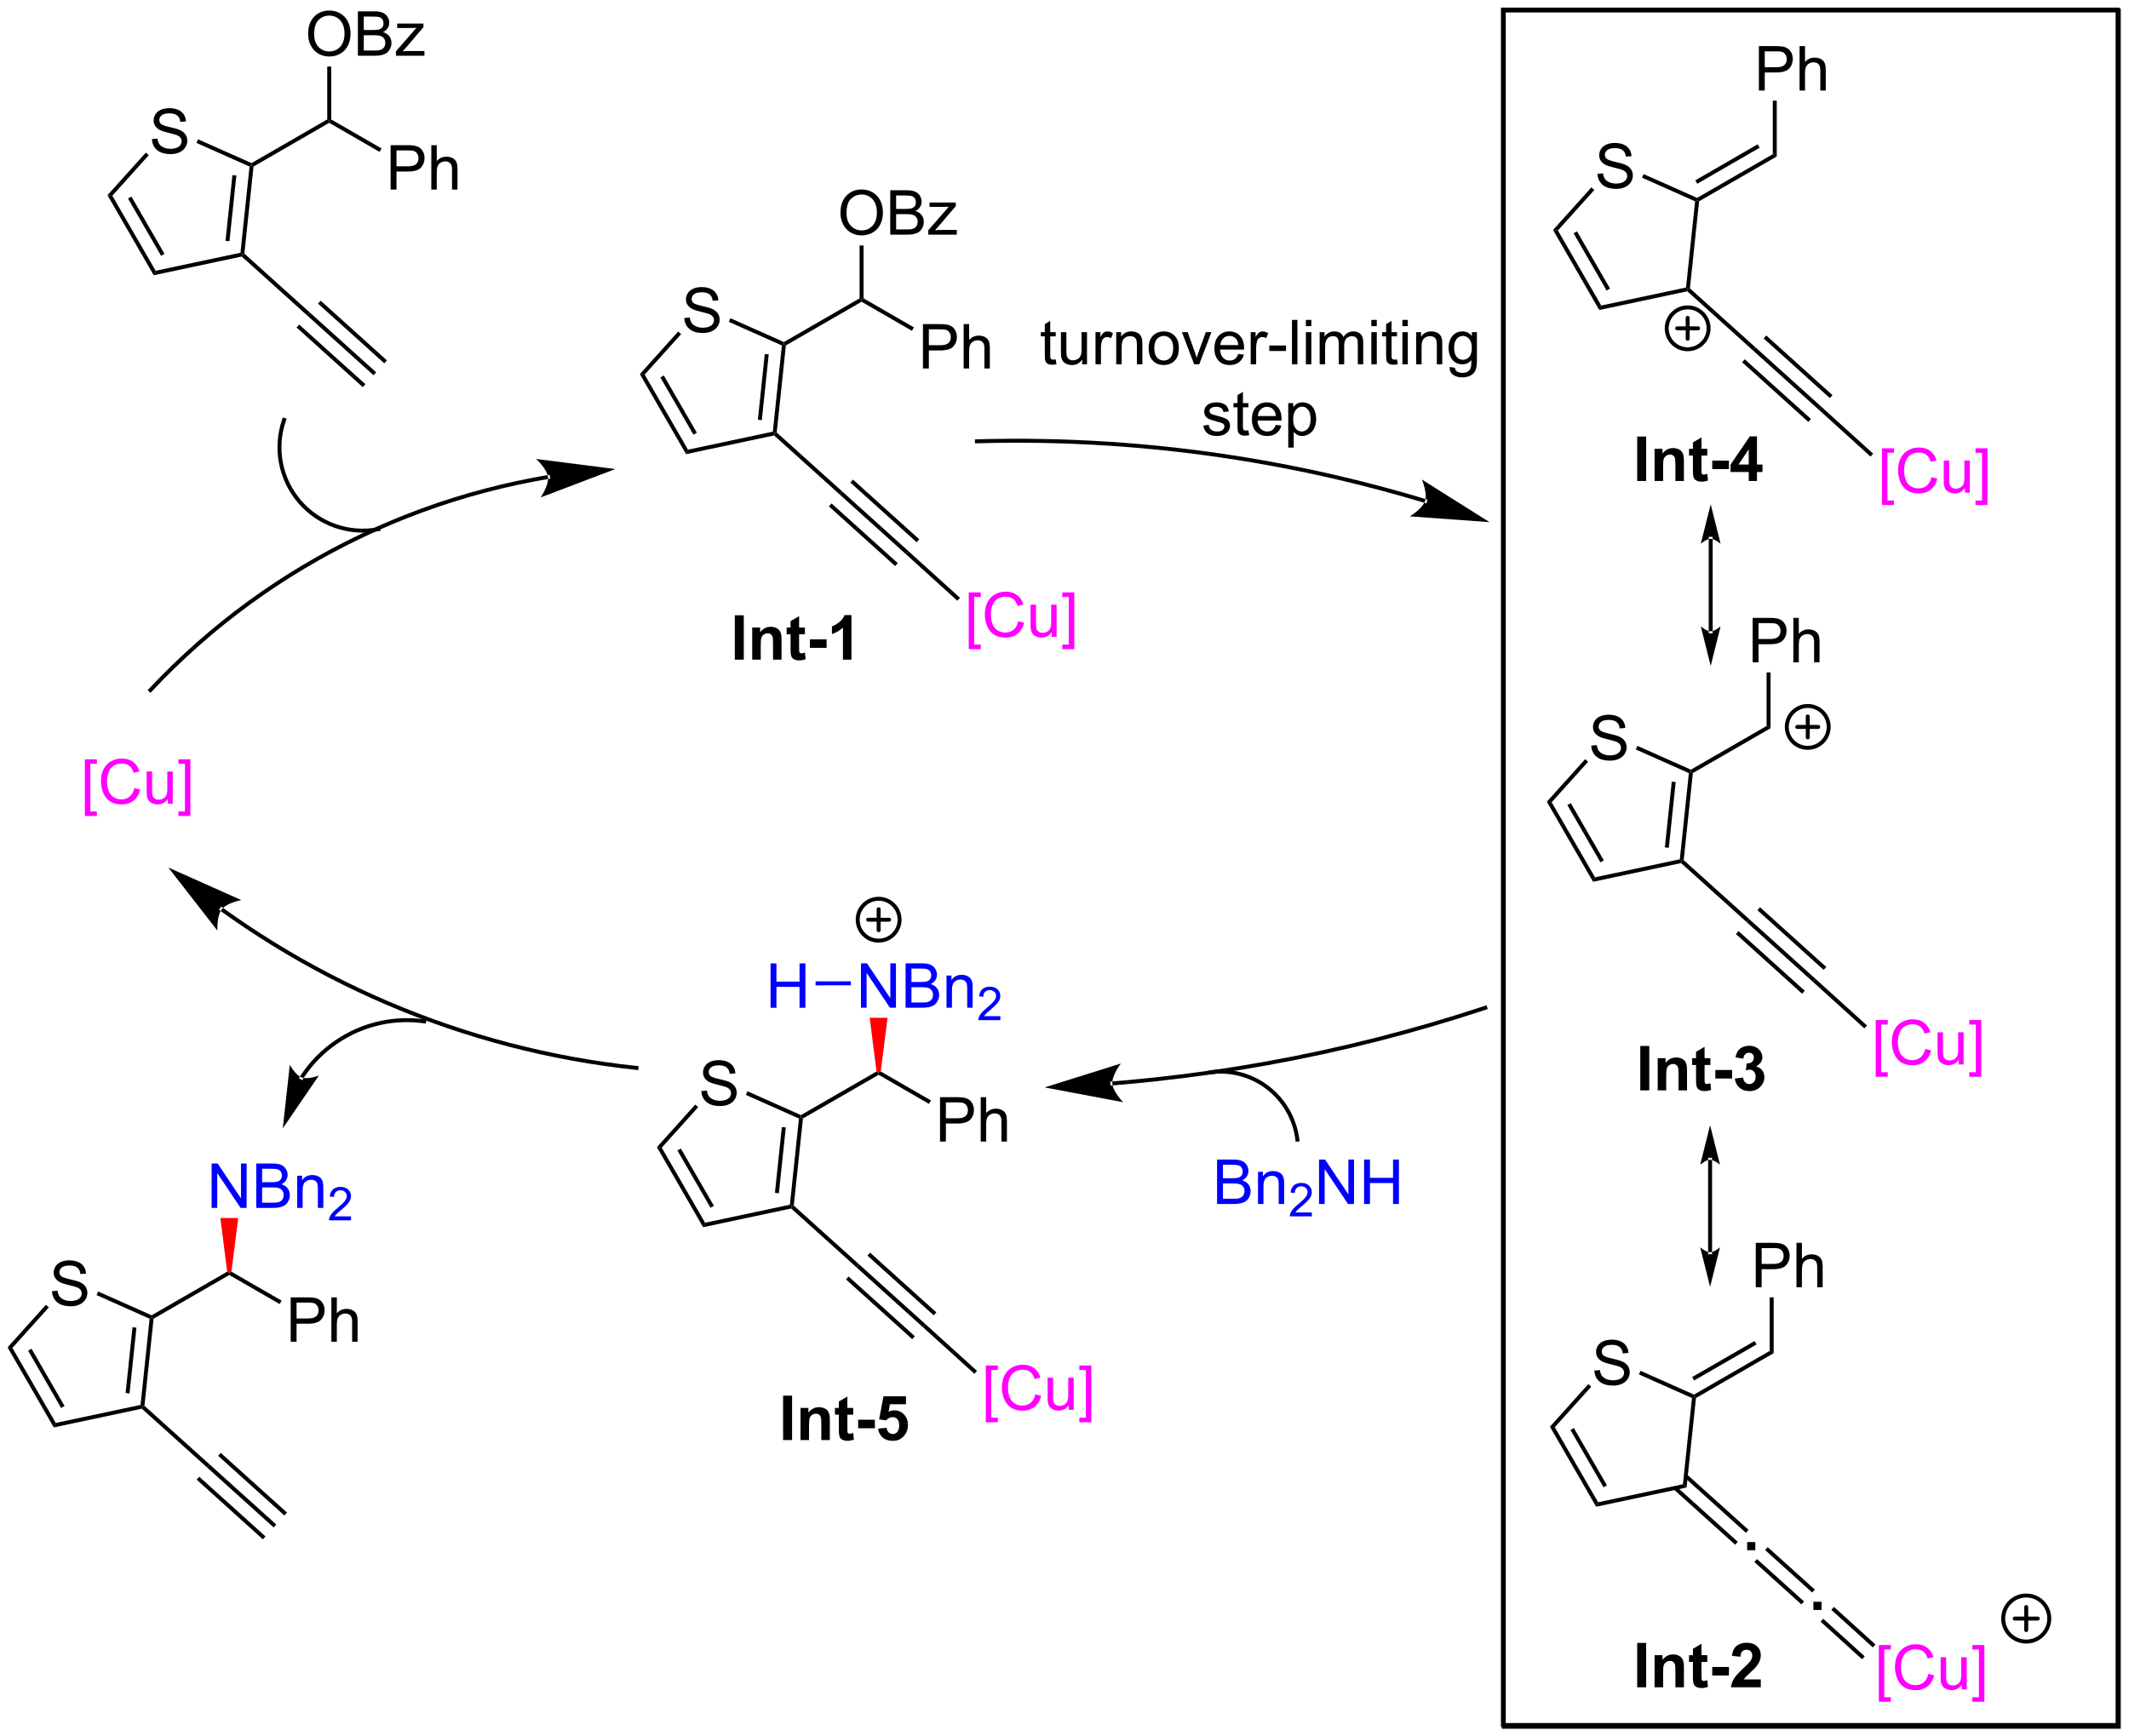 <?xml version="1.0" encoding="UTF-8"?>
<!DOCTYPE svg PUBLIC '-//W3C//DTD SVG 1.0//EN'
          'http://www.w3.org/TR/2001/REC-SVG-20010904/DTD/svg10.dtd'>
<svg stroke-dasharray="none" shape-rendering="auto" xmlns="http://www.w3.org/2000/svg" font-family="'Dialog'" text-rendering="auto" width="753" fill-opacity="1" color-interpolation="auto" color-rendering="auto" preserveAspectRatio="xMidYMid meet" font-size="12px" viewBox="0 0 753 614" fill="black" xmlns:xlink="http://www.w3.org/1999/xlink" stroke="black" image-rendering="auto" stroke-miterlimit="10" stroke-linecap="square" stroke-linejoin="miter" font-style="normal" stroke-width="1" height="614" stroke-dashoffset="0" font-weight="normal" stroke-opacity="1"
><!--Generated by the Batik Graphics2D SVG Generator--><defs id="genericDefs"
  /><g
  ><defs id="defs1"
    ><clipPath clipPathUnits="userSpaceOnUse" id="clipPath1"
      ><path d="M0.633 1.206 L282.749 1.206 L282.749 231.303 L0.633 231.303 L0.633 1.206 Z"
      /></clipPath
      ><clipPath clipPathUnits="userSpaceOnUse" id="clipPath2"
      ><path d="M47.183 309.099 L47.183 532.798 L321.455 532.798 L321.455 309.099 Z"
      /></clipPath
    ></defs
    ><g stroke-width="0.51" transform="scale(2.667,2.667) translate(-0.633,-1.206) matrix(1.029,0,0,1.029,-47.9,-316.733)"
    ><path fill="none" d="M240.971 310.327 L320.228 310.327 L320.228 531.571 L240.971 531.571 Z" clip-path="url(#clipPath2)"
    /></g
    ><g stroke-width="0.51" transform="matrix(2.743,0,0,2.743,-129.42,-847.839)"
    ><path fill="none" d="M240.971 310.327 L320.228 310.327 L320.228 531.571 L240.971 531.571 Z" clip-path="url(#clipPath2)"
    /></g
    ><g transform="matrix(2.743,0,0,2.743,-129.42,-847.839)"
    ><path d="M267.507 390.51 L267.507 390.51 L267.507 378.587 L267.507 378.332 L268.017 378.332 L268.017 378.587 L268.017 390.51 L268.017 390.765 L267.507 390.765 ZM267.762 394.975 L269.038 389.872 C269.038 389.872 268.32 390.51 267.762 390.51 C267.204 390.51 266.486 389.872 266.486 389.872 ZM267.762 374.123 L266.486 379.225 C266.486 379.225 267.204 378.587 267.762 378.587 C268.32 378.587 269.038 379.225 269.038 379.225 Z" stroke="none" clip-path="url(#clipPath2)"
    /></g
    ><g transform="matrix(2.743,0,0,2.743,-129.42,-847.839)"
    ><path d="M267.43 470.596 L267.43 470.596 L267.43 458.673 L267.43 458.417 L267.94 458.417 L267.94 458.673 L267.94 470.596 L267.94 470.851 L267.43 470.851 ZM267.685 475.06 L268.961 469.958 C268.961 469.958 268.243 470.596 267.685 470.596 C267.127 470.596 266.41 469.958 266.41 469.958 ZM267.685 454.208 L266.41 459.31 C266.41 459.31 267.127 458.673 267.685 458.673 C268.243 458.673 268.961 459.31 268.961 459.31 Z" stroke="none" clip-path="url(#clipPath2)"
    /></g
    ><g fill="fuchsia" transform="matrix(2.743,0,0,2.743,-129.42,-847.839)" stroke="fuchsia"
    ><path d="M58.124 414.332 L58.124 407.014 L59.673 407.014 L59.673 407.595 L58.827 407.595 L58.827 413.749 L59.673 413.749 L59.673 414.332 L58.124 414.332 ZM64.505 410.733 L65.263 410.923 Q65.026 411.858 64.406 412.351 Q63.787 412.84 62.894 412.84 Q61.966 412.84 61.386 412.462 Q60.808 412.085 60.503 411.371 Q60.201 410.655 60.201 409.835 Q60.201 408.939 60.542 408.275 Q60.886 407.608 61.516 407.262 Q62.146 406.916 62.904 406.916 Q63.763 406.916 64.349 407.353 Q64.935 407.791 65.167 408.585 L64.419 408.759 Q64.222 408.134 63.841 407.851 Q63.464 407.564 62.888 407.564 Q62.229 407.564 61.784 407.882 Q61.341 408.197 61.162 408.731 Q60.982 409.264 60.982 409.83 Q60.982 410.561 61.196 411.106 Q61.409 411.65 61.857 411.921 Q62.308 412.189 62.831 412.189 Q63.466 412.189 63.907 411.822 Q64.349 411.455 64.505 410.733 ZM68.827 412.741 L68.827 412.132 Q68.343 412.835 67.509 412.835 Q67.142 412.835 66.825 412.694 Q66.507 412.554 66.35 412.34 Q66.197 412.127 66.134 411.819 Q66.093 411.611 66.093 411.163 L66.093 408.593 L66.796 408.593 L66.796 410.892 Q66.796 411.444 66.838 411.634 Q66.905 411.913 67.119 412.072 Q67.335 412.228 67.65 412.228 Q67.968 412.228 68.244 412.067 Q68.522 411.905 68.637 411.627 Q68.752 411.345 68.752 410.814 L68.752 408.593 L69.455 408.593 L69.455 412.741 L68.827 412.741 ZM71.732 414.332 L70.183 414.332 L70.183 413.749 L71.029 413.749 L71.029 407.595 L70.183 407.595 L70.183 407.014 L71.732 407.014 L71.732 414.332 Z" stroke="none" clip-path="url(#clipPath2)"
    /></g
    ><g transform="matrix(2.743,0,0,2.743,-129.42,-847.839)"
    ><path d="M79.871 330.57 L79.631 330.414 L79.616 330.128 L89.377 324.492 L89.632 324.639 L89.632 324.934 Z" stroke="none" clip-path="url(#clipPath2)"
    /></g
    ><g transform="matrix(2.743,0,0,2.743,-129.42,-847.839)"
    ><path d="M86.909 313.492 Q86.909 312.065 87.674 311.26 Q88.44 310.453 89.651 310.453 Q90.443 310.453 91.078 310.833 Q91.716 311.211 92.049 311.888 Q92.385 312.565 92.385 313.424 Q92.385 314.296 92.034 314.984 Q91.682 315.671 91.037 316.026 Q90.393 316.38 89.646 316.38 Q88.839 316.38 88.201 315.989 Q87.565 315.596 87.237 314.921 Q86.909 314.244 86.909 313.492 ZM87.69 313.502 Q87.69 314.539 88.245 315.135 Q88.802 315.729 89.643 315.729 Q90.498 315.729 91.049 315.127 Q91.604 314.526 91.604 313.421 Q91.604 312.721 91.367 312.2 Q91.13 311.679 90.674 311.393 Q90.221 311.104 89.654 311.104 Q88.849 311.104 88.268 311.659 Q87.69 312.211 87.69 313.502 ZM93.329 316.281 L93.329 310.554 L95.478 310.554 Q96.134 310.554 96.53 310.729 Q96.928 310.901 97.152 311.263 Q97.376 311.625 97.376 312.018 Q97.376 312.385 97.176 312.711 Q96.978 313.034 96.577 313.234 Q97.095 313.385 97.374 313.752 Q97.655 314.119 97.655 314.619 Q97.655 315.023 97.483 315.369 Q97.314 315.713 97.064 315.901 Q96.814 316.088 96.436 316.185 Q96.061 316.281 95.514 316.281 L93.329 316.281 ZM94.087 312.961 L95.327 312.961 Q95.829 312.961 96.048 312.893 Q96.337 312.807 96.483 312.609 Q96.632 312.409 96.632 312.109 Q96.632 311.823 96.494 311.606 Q96.358 311.39 96.103 311.31 Q95.85 311.229 95.233 311.229 L94.087 311.229 L94.087 312.961 ZM94.087 315.604 L95.514 315.604 Q95.882 315.604 96.03 315.578 Q96.29 315.531 96.465 315.421 Q96.642 315.312 96.754 315.104 Q96.869 314.893 96.869 314.619 Q96.869 314.299 96.704 314.065 Q96.54 313.828 96.249 313.731 Q95.96 313.635 95.413 313.635 L94.087 313.635 L94.087 315.604 ZM98.236 316.281 L98.236 315.711 L100.876 312.679 Q100.428 312.703 100.085 312.703 L98.392 312.703 L98.392 312.132 L101.783 312.132 L101.783 312.596 L99.538 315.229 L99.103 315.711 Q99.577 315.674 99.991 315.674 L101.908 315.674 L101.908 316.281 L98.236 316.281 Z" stroke="none" clip-path="url(#clipPath2)"
    /></g
    ><g transform="matrix(2.743,0,0,2.743,-129.42,-847.839)"
    ><path d="M89.887 324.492 L89.632 324.639 L89.377 324.492 L89.377 317.675 L89.887 317.675 Z" stroke="none" clip-path="url(#clipPath2)"
    /></g
    ><g transform="matrix(2.743,0,0,2.743,-129.42,-847.839)"
    ><path d="M97.548 333.544 L97.548 327.817 L99.71 327.817 Q100.28 327.817 100.579 327.872 Q101.001 327.942 101.285 328.14 Q101.572 328.336 101.746 328.692 Q101.921 329.046 101.921 329.474 Q101.921 330.203 101.454 330.711 Q100.991 331.216 99.775 331.216 L98.306 331.216 L98.306 333.544 L97.548 333.544 ZM98.306 330.539 L99.788 330.539 Q100.522 330.539 100.829 330.265 Q101.139 329.992 101.139 329.497 Q101.139 329.138 100.957 328.882 Q100.775 328.625 100.478 328.544 Q100.288 328.492 99.772 328.492 L98.306 328.492 L98.306 330.539 ZM102.796 333.544 L102.796 327.817 L103.499 327.817 L103.499 329.872 Q103.991 329.302 104.741 329.302 Q105.202 329.302 105.54 329.484 Q105.882 329.664 106.027 329.984 Q106.173 330.304 106.173 330.914 L106.173 333.544 L105.47 333.544 L105.47 330.914 Q105.47 330.388 105.241 330.148 Q105.014 329.906 104.595 329.906 Q104.283 329.906 104.007 330.07 Q103.733 330.231 103.616 330.51 Q103.499 330.786 103.499 331.273 L103.499 333.544 L102.796 333.544 Z" stroke="none" clip-path="url(#clipPath2)"
    /></g
    ><g transform="matrix(2.743,0,0,2.743,-129.42,-847.839)"
    ><path d="M89.632 324.934 L89.632 324.639 L89.887 324.492 L96.38 328.241 L96.124 328.683 Z" stroke="none" clip-path="url(#clipPath2)"
    /></g
    ><g transform="matrix(2.743,0,0,2.743,-129.42,-847.839)"
    ><path d="M85.86 447.921 L85.86 447.921 C85.86 447.921 85.86 447.921 85.86 447.921 L85.86 447.921 C85.86 447.921 85.859 447.922 85.859 447.923 L85.859 447.922 C85.86 447.92 85.862 447.918 85.863 447.916 L86.077 448.055 L85.863 447.917 C85.899 447.861 85.935 447.805 85.972 447.75 L85.972 447.75 C86.119 447.529 86.271 447.312 86.428 447.099 L86.633 447.25 L86.428 447.099 C86.742 446.672 87.076 446.262 87.428 445.87 L87.428 445.87 C88.132 445.086 88.909 444.372 89.746 443.738 L89.9 443.941 L89.746 443.738 C93.095 441.202 97.413 439.943 101.904 440.563 L102.156 440.598 L102.087 441.104 L101.834 441.069 C97.483 440.468 93.3 441.687 90.054 444.145 L90.054 444.145 C89.243 444.759 88.49 445.451 87.808 446.211 L87.618 446.041 L87.808 446.211 C87.466 446.591 87.143 446.988 86.839 447.401 L86.839 447.401 C86.687 447.608 86.539 447.818 86.397 448.033 L86.184 447.891 L86.397 448.032 C86.361 448.086 86.326 448.14 86.291 448.194 L86.291 448.195 C86.29 448.196 86.289 448.197 86.288 448.199 L86.073 448.06 L86.288 448.199 C86.287 448.2 86.286 448.201 86.286 448.202 L86.286 448.202 C86.286 448.202 86.286 448.202 86.285 448.202 L86.145 448.415 L85.719 448.134 ZM83.647 454.614 L88.3 447.806 C88.3 447.806 86.898 448.354 86.077 448.05 C85.257 447.746 84.549 446.418 84.549 446.418 Z" stroke="none" clip-path="url(#clipPath2)"
    /></g
    ><g transform="matrix(2.743,0,0,2.743,-129.42,-847.839)"
    ><path d="M214.215 456.098 L214.215 456.098 C213.898 453.534 212.575 451.201 210.537 449.613 L210.336 449.456 L210.649 449.053 L210.85 449.21 C212.995 450.882 214.387 453.337 214.722 456.036 L214.753 456.289 L214.247 456.351 ZM210.537 449.613 L210.537 449.613 C209.518 448.818 208.362 448.243 207.141 447.905 L207.208 447.659 L207.141 447.905 C205.919 447.568 204.631 447.469 203.349 447.628 L203.096 447.659 L203.034 447.153 L203.287 447.121 C204.636 446.954 205.991 447.058 207.276 447.413 L207.276 447.413 C208.562 447.768 209.778 448.374 210.85 449.21 L211.052 449.367 L210.738 449.769 Z" stroke="none" clip-path="url(#clipPath2)"
    /></g
    ><g fill="blue" transform="matrix(2.743,0,0,2.743,-129.42,-847.839)" stroke="blue"
    ><path d="M204.114 464.37 L204.114 458.643 L206.262 458.643 Q206.918 458.643 207.314 458.817 Q207.713 458.989 207.937 459.351 Q208.161 459.713 208.161 460.107 Q208.161 460.474 207.96 460.799 Q207.762 461.122 207.361 461.323 Q207.88 461.474 208.158 461.841 Q208.439 462.208 208.439 462.708 Q208.439 463.112 208.268 463.458 Q208.098 463.802 207.848 463.989 Q207.598 464.177 207.221 464.273 Q206.846 464.37 206.299 464.37 L204.114 464.37 ZM204.872 461.049 L206.111 461.049 Q206.614 461.049 206.833 460.982 Q207.122 460.896 207.268 460.698 Q207.416 460.497 207.416 460.198 Q207.416 459.911 207.278 459.695 Q207.143 459.479 206.887 459.398 Q206.635 459.317 206.018 459.317 L204.872 459.317 L204.872 461.049 ZM204.872 463.692 L206.299 463.692 Q206.666 463.692 206.814 463.666 Q207.075 463.62 207.249 463.51 Q207.426 463.401 207.538 463.192 Q207.653 462.982 207.653 462.708 Q207.653 462.388 207.489 462.153 Q207.325 461.916 207.033 461.82 Q206.744 461.724 206.197 461.724 L204.872 461.724 L204.872 463.692 ZM209.393 464.37 L209.393 460.221 L210.025 460.221 L210.025 460.81 Q210.481 460.127 211.346 460.127 Q211.721 460.127 212.033 460.263 Q212.348 460.396 212.505 460.614 Q212.661 460.833 212.723 461.135 Q212.762 461.33 212.762 461.817 L212.762 464.37 L212.059 464.37 L212.059 461.846 Q212.059 461.416 211.976 461.203 Q211.895 460.989 211.687 460.864 Q211.478 460.737 211.197 460.737 Q210.747 460.737 210.421 461.023 Q210.096 461.307 210.096 462.104 L210.096 464.37 L209.393 464.37 Z" stroke="none" clip-path="url(#clipPath2)"
    /></g
    ><g fill="blue" transform="matrix(2.743,0,0,2.743,-129.42,-847.839)" stroke="blue"
    ><path d="M216.334 465.462 L216.334 465.97 L213.495 465.97 Q213.489 465.778 213.557 465.602 Q213.665 465.313 213.903 465.032 Q214.143 464.751 214.594 464.382 Q215.293 463.808 215.54 463.472 Q215.786 463.136 215.786 462.837 Q215.786 462.524 215.561 462.309 Q215.338 462.093 214.977 462.093 Q214.596 462.093 214.368 462.321 Q214.139 462.55 214.137 462.954 L213.594 462.899 Q213.651 462.292 214.014 461.976 Q214.377 461.657 214.989 461.657 Q215.608 461.657 215.967 462.001 Q216.329 462.343 216.329 462.849 Q216.329 463.106 216.223 463.356 Q216.118 463.604 215.872 463.88 Q215.627 464.155 215.059 464.636 Q214.584 465.034 214.45 465.177 Q214.315 465.319 214.227 465.462 L216.334 465.462 Z" stroke="none" clip-path="url(#clipPath2)"
    /></g
    ><g fill="blue" transform="matrix(2.743,0,0,2.743,-129.42,-847.839)" stroke="blue"
    ><path d="M217.259 464.37 L217.259 458.643 L218.038 458.643 L221.046 463.138 L221.046 458.643 L221.772 458.643 L221.772 464.37 L220.994 464.37 L217.986 459.87 L217.986 464.37 L217.259 464.37 ZM223.068 464.37 L223.068 458.643 L223.826 458.643 L223.826 460.995 L226.802 460.995 L226.802 458.643 L227.56 458.643 L227.56 464.37 L226.802 464.37 L226.802 461.669 L223.826 461.669 L223.826 464.37 L223.068 464.37 Z" stroke="none" clip-path="url(#clipPath2)"
    /></g
    ><g transform="matrix(2.743,0,0,2.743,-129.42,-847.839)"
    ><path d="M141.931 394.173 L141.931 388.446 L143.088 388.446 L143.088 394.173 L141.931 394.173 ZM147.956 394.173 L146.857 394.173 L146.857 392.055 Q146.857 391.384 146.787 391.186 Q146.716 390.988 146.558 390.878 Q146.401 390.769 146.178 390.769 Q145.894 390.769 145.667 390.925 Q145.44 391.082 145.355 391.339 Q145.271 391.597 145.271 392.293 L145.271 394.173 L144.175 394.173 L144.175 390.024 L145.193 390.024 L145.193 390.634 Q145.737 389.93 146.56 389.93 Q146.925 389.93 147.224 390.061 Q147.526 390.191 147.68 390.394 Q147.834 390.597 147.894 390.855 Q147.956 391.113 147.956 391.595 L147.956 394.173 ZM150.97 390.024 L150.97 390.899 L150.22 390.899 L150.22 392.571 Q150.22 393.079 150.241 393.162 Q150.265 393.246 150.34 393.3 Q150.416 393.355 150.525 393.355 Q150.679 393.355 150.968 393.251 L151.062 394.102 Q150.679 394.266 150.194 394.266 Q149.898 394.266 149.658 394.168 Q149.421 394.066 149.309 393.91 Q149.197 393.751 149.155 393.48 Q149.119 393.29 149.119 392.707 L149.119 390.899 L148.616 390.899 L148.616 390.024 L149.119 390.024 L149.119 389.199 L150.22 388.558 L150.22 390.024 L150.97 390.024 ZM151.608 392.644 L151.608 391.548 L153.765 391.548 L153.765 392.644 L151.608 392.644 ZM156.97 394.173 L155.874 394.173 L155.874 390.035 Q155.273 390.597 154.455 390.868 L154.455 389.871 Q154.885 389.73 155.387 389.339 Q155.892 388.946 156.08 388.423 L156.97 388.423 L156.97 394.173 Z" stroke="none" clip-path="url(#clipPath2)"
    /></g
    ><g transform="matrix(2.743,0,0,2.743,-129.42,-847.839)"
    ><path d="M258.284 371.122 L258.284 365.395 L259.44 365.395 L259.44 371.122 L258.284 371.122 ZM264.309 371.122 L263.21 371.122 L263.21 369.005 Q263.21 368.333 263.139 368.135 Q263.069 367.937 262.91 367.828 Q262.754 367.718 262.53 367.718 Q262.246 367.718 262.02 367.875 Q261.793 368.031 261.707 368.288 Q261.624 368.546 261.624 369.242 L261.624 371.122 L260.527 371.122 L260.527 366.973 L261.546 366.973 L261.546 367.583 Q262.09 366.88 262.913 366.88 Q263.277 366.88 263.577 367.01 Q263.879 367.14 264.033 367.343 Q264.186 367.546 264.246 367.804 Q264.309 368.062 264.309 368.544 L264.309 371.122 ZM267.323 366.973 L267.323 367.848 L266.573 367.848 L266.573 369.52 Q266.573 370.028 266.594 370.111 Q266.617 370.195 266.693 370.25 Q266.768 370.304 266.878 370.304 Q267.031 370.304 267.32 370.2 L267.414 371.052 Q267.031 371.216 266.547 371.216 Q266.25 371.216 266.01 371.117 Q265.774 371.015 265.661 370.859 Q265.55 370.7 265.508 370.429 Q265.471 370.239 265.471 369.656 L265.471 367.848 L264.969 367.848 L264.969 366.973 L265.471 366.973 L265.471 366.148 L266.573 365.507 L266.573 366.973 L267.323 366.973 ZM267.961 369.593 L267.961 368.497 L270.117 368.497 L270.117 369.593 L267.961 369.593 ZM272.667 371.122 L272.667 369.968 L270.323 369.968 L270.323 369.007 L272.807 365.372 L273.729 365.372 L273.729 369.005 L274.44 369.005 L274.44 369.968 L273.729 369.968 L273.729 371.122 L272.667 371.122 ZM272.667 369.005 L272.667 367.046 L271.352 369.005 L272.667 369.005 Z" stroke="none" clip-path="url(#clipPath2)"
    /></g
    ><g transform="matrix(2.743,0,0,2.743,-129.42,-847.839)"
    ><path d="M258.685 449.718 L258.685 443.991 L259.841 443.991 L259.841 449.718 L258.685 449.718 ZM264.71 449.718 L263.611 449.718 L263.611 447.601 Q263.611 446.929 263.54 446.731 Q263.47 446.533 263.311 446.423 Q263.155 446.314 262.931 446.314 Q262.647 446.314 262.421 446.47 Q262.194 446.627 262.108 446.884 Q262.025 447.142 262.025 447.837 L262.025 449.718 L260.928 449.718 L260.928 445.569 L261.947 445.569 L261.947 446.179 Q262.491 445.476 263.314 445.476 Q263.678 445.476 263.978 445.606 Q264.28 445.736 264.434 445.939 Q264.587 446.142 264.647 446.4 Q264.71 446.658 264.71 447.14 L264.71 449.718 ZM267.724 445.569 L267.724 446.444 L266.974 446.444 L266.974 448.116 Q266.974 448.624 266.995 448.707 Q267.018 448.791 267.094 448.845 Q267.169 448.9 267.279 448.9 Q267.432 448.9 267.721 448.796 L267.815 449.647 Q267.432 449.812 266.948 449.812 Q266.651 449.812 266.411 449.712 Q266.175 449.611 266.062 449.455 Q265.95 449.296 265.909 449.025 Q265.872 448.835 265.872 448.252 L265.872 446.444 L265.37 446.444 L265.37 445.569 L265.872 445.569 L265.872 444.744 L266.974 444.103 L266.974 445.569 L267.724 445.569 ZM268.362 448.189 L268.362 447.093 L270.518 447.093 L270.518 448.189 L268.362 448.189 ZM270.878 448.197 L271.94 448.069 Q271.99 448.476 272.211 448.692 Q272.435 448.905 272.753 448.905 Q273.091 448.905 273.323 448.647 Q273.557 448.39 273.557 447.952 Q273.557 447.538 273.333 447.296 Q273.112 447.054 272.792 447.054 Q272.581 447.054 272.286 447.134 L272.409 446.241 Q272.854 446.252 273.089 446.048 Q273.323 445.843 273.323 445.502 Q273.323 445.212 273.151 445.041 Q272.979 444.869 272.693 444.869 Q272.411 444.869 272.211 445.064 Q272.013 445.259 271.971 445.634 L270.958 445.462 Q271.065 444.944 271.276 444.634 Q271.49 444.322 271.87 444.145 Q272.253 443.968 272.724 443.968 Q273.534 443.968 274.021 444.483 Q274.425 444.905 274.425 445.437 Q274.425 446.189 273.599 446.64 Q274.091 446.744 274.385 447.111 Q274.682 447.478 274.682 447.999 Q274.682 448.752 274.13 449.285 Q273.581 449.817 272.76 449.817 Q271.982 449.817 271.469 449.369 Q270.958 448.921 270.878 448.197 Z" stroke="none" clip-path="url(#clipPath2)"
    /></g
    ><g transform="matrix(2.743,0,0,2.743,-129.42,-847.839)"
    ><path d="M258.284 526.709 L258.284 520.983 L259.44 520.983 L259.44 526.709 L258.284 526.709 ZM264.309 526.709 L263.21 526.709 L263.21 524.592 Q263.21 523.92 263.139 523.722 Q263.069 523.524 262.91 523.415 Q262.754 523.306 262.53 523.306 Q262.246 523.306 262.02 523.462 Q261.793 523.618 261.707 523.876 Q261.624 524.134 261.624 524.829 L261.624 526.709 L260.527 526.709 L260.527 522.561 L261.546 522.561 L261.546 523.17 Q262.09 522.467 262.913 522.467 Q263.277 522.467 263.577 522.597 Q263.879 522.728 264.033 522.931 Q264.186 523.134 264.246 523.392 Q264.309 523.649 264.309 524.131 L264.309 526.709 ZM267.323 522.561 L267.323 523.436 L266.573 523.436 L266.573 525.108 Q266.573 525.616 266.594 525.699 Q266.617 525.782 266.693 525.837 Q266.768 525.892 266.878 525.892 Q267.031 525.892 267.32 525.788 L267.414 526.639 Q267.031 526.803 266.547 526.803 Q266.25 526.803 266.01 526.704 Q265.774 526.603 265.661 526.446 Q265.55 526.288 265.508 526.017 Q265.471 525.827 265.471 525.243 L265.471 523.436 L264.969 523.436 L264.969 522.561 L265.471 522.561 L265.471 521.736 L266.573 521.095 L266.573 522.561 L267.323 522.561 ZM267.961 525.181 L267.961 524.084 L270.117 524.084 L270.117 525.181 L267.961 525.181 ZM274.221 525.689 L274.221 526.709 L270.375 526.709 Q270.438 526.131 270.75 525.613 Q271.062 525.095 271.984 524.241 Q272.727 523.548 272.893 523.303 Q273.12 522.962 273.12 522.631 Q273.12 522.264 272.922 522.066 Q272.727 521.868 272.378 521.868 Q272.034 521.868 271.831 522.077 Q271.628 522.282 271.596 522.764 L270.503 522.655 Q270.602 521.749 271.117 521.355 Q271.633 520.959 272.406 520.959 Q273.253 520.959 273.737 521.418 Q274.221 521.874 274.221 522.553 Q274.221 522.939 274.083 523.29 Q273.945 523.639 273.643 524.022 Q273.445 524.274 272.925 524.751 Q272.406 525.228 272.266 525.384 Q272.128 525.54 272.042 525.689 L274.221 525.689 Z" stroke="none" clip-path="url(#clipPath2)"
    /></g
    ><g transform="matrix(2.743,0,0,2.743,-129.42,-847.839)"
    ><path d="M148.157 494.822 L148.157 489.096 L149.313 489.096 L149.313 494.822 L148.157 494.822 ZM154.182 494.822 L153.083 494.822 L153.083 492.705 Q153.083 492.033 153.012 491.836 Q152.942 491.638 152.783 491.528 Q152.627 491.419 152.403 491.419 Q152.119 491.419 151.893 491.575 Q151.666 491.731 151.58 491.989 Q151.497 492.247 151.497 492.942 L151.497 494.822 L150.4 494.822 L150.4 490.674 L151.419 490.674 L151.419 491.283 Q151.963 490.58 152.786 490.58 Q153.15 490.58 153.45 490.711 Q153.752 490.841 153.906 491.044 Q154.059 491.247 154.119 491.505 Q154.182 491.763 154.182 492.244 L154.182 494.822 ZM157.196 490.674 L157.196 491.549 L156.446 491.549 L156.446 493.221 Q156.446 493.729 156.467 493.812 Q156.49 493.895 156.566 493.95 Q156.641 494.005 156.751 494.005 Q156.904 494.005 157.193 493.901 L157.287 494.752 Q156.904 494.916 156.42 494.916 Q156.123 494.916 155.883 494.817 Q155.647 494.716 155.535 494.56 Q155.423 494.401 155.381 494.13 Q155.344 493.94 155.344 493.356 L155.344 491.549 L154.842 491.549 L154.842 490.674 L155.344 490.674 L155.344 489.849 L156.446 489.208 L156.446 490.674 L157.196 490.674 ZM157.834 493.294 L157.834 492.197 L159.99 492.197 L159.99 493.294 L157.834 493.294 ZM160.404 493.349 L161.498 493.237 Q161.545 493.606 161.774 493.825 Q162.006 494.041 162.305 494.041 Q162.649 494.041 162.886 493.763 Q163.126 493.481 163.126 492.919 Q163.126 492.393 162.889 492.13 Q162.654 491.864 162.274 491.864 Q161.803 491.864 161.428 492.283 L160.537 492.153 L161.1 489.174 L164.001 489.174 L164.001 490.2 L161.93 490.2 L161.758 491.174 Q162.126 490.989 162.508 490.989 Q163.24 490.989 163.748 491.52 Q164.256 492.052 164.256 492.901 Q164.256 493.606 163.844 494.161 Q163.287 494.921 162.295 494.921 Q161.501 494.921 161.001 494.494 Q160.501 494.067 160.404 493.349 Z" stroke="none" clip-path="url(#clipPath2)"
    /></g
    ><g transform="matrix(2.743,0,0,2.743,-129.42,-847.839)"
    ><path d="M183.307 355.447 L183.409 356.069 Q183.112 356.132 182.877 356.132 Q182.495 356.132 182.284 356.012 Q182.073 355.889 181.987 355.692 Q181.901 355.494 181.901 354.861 L181.901 352.475 L181.385 352.475 L181.385 351.929 L181.901 351.929 L181.901 350.9 L182.601 350.478 L182.601 351.929 L183.307 351.929 L183.307 352.475 L182.601 352.475 L182.601 354.9 Q182.601 355.202 182.638 355.288 Q182.674 355.374 182.758 355.426 Q182.844 355.475 183 355.475 Q183.117 355.475 183.307 355.447 ZM186.715 356.077 L186.715 355.468 Q186.23 356.171 185.397 356.171 Q185.03 356.171 184.712 356.03 Q184.394 355.889 184.238 355.676 Q184.084 355.462 184.022 355.155 Q183.98 354.947 183.98 354.499 L183.98 351.929 L184.683 351.929 L184.683 354.228 Q184.683 354.78 184.725 354.97 Q184.793 355.249 185.006 355.408 Q185.222 355.564 185.538 355.564 Q185.855 355.564 186.131 355.402 Q186.41 355.241 186.525 354.962 Q186.639 354.681 186.639 354.15 L186.639 351.929 L187.342 351.929 L187.342 356.077 L186.715 356.077 ZM188.437 356.077 L188.437 351.929 L189.07 351.929 L189.07 352.556 Q189.312 352.116 189.515 351.975 Q189.721 351.835 189.969 351.835 Q190.323 351.835 190.69 352.061 L190.448 352.712 Q190.19 352.561 189.932 352.561 Q189.703 352.561 189.518 352.699 Q189.336 352.837 189.258 353.085 Q189.14 353.46 189.14 353.905 L189.14 356.077 L188.437 356.077 ZM191.109 356.077 L191.109 351.929 L191.742 351.929 L191.742 352.517 Q192.198 351.835 193.062 351.835 Q193.437 351.835 193.75 351.97 Q194.065 352.103 194.221 352.322 Q194.377 352.541 194.44 352.843 Q194.479 353.038 194.479 353.525 L194.479 356.077 L193.776 356.077 L193.776 353.554 Q193.776 353.124 193.692 352.91 Q193.612 352.697 193.404 352.572 Q193.195 352.444 192.914 352.444 Q192.463 352.444 192.138 352.731 Q191.812 353.014 191.812 353.811 L191.812 356.077 L191.109 356.077 ZM195.295 354.002 Q195.295 352.85 195.936 352.296 Q196.472 351.835 197.241 351.835 Q198.097 351.835 198.639 352.395 Q199.183 352.955 199.183 353.944 Q199.183 354.744 198.941 355.205 Q198.702 355.663 198.243 355.918 Q197.785 356.171 197.241 356.171 Q196.371 356.171 195.832 355.613 Q195.295 355.054 195.295 354.002 ZM196.019 354.002 Q196.019 354.798 196.366 355.197 Q196.715 355.593 197.241 355.593 Q197.764 355.593 198.111 355.194 Q198.459 354.796 198.459 353.978 Q198.459 353.21 198.111 352.814 Q197.762 352.416 197.241 352.416 Q196.715 352.416 196.366 352.811 Q196.019 353.205 196.019 354.002 ZM201.159 356.077 L199.581 351.929 L200.323 351.929 L201.213 354.413 Q201.359 354.814 201.479 355.249 Q201.573 354.921 201.742 354.46 L202.664 351.929 L203.385 351.929 L201.815 356.077 L201.159 356.077 ZM206.846 354.741 L207.573 354.83 Q207.401 355.468 206.935 355.819 Q206.471 356.171 205.75 356.171 Q204.838 356.171 204.304 355.611 Q203.773 355.048 203.773 354.038 Q203.773 352.991 204.312 352.413 Q204.851 351.835 205.711 351.835 Q206.542 351.835 207.067 352.402 Q207.596 352.968 207.596 353.994 Q207.596 354.056 207.594 354.181 L204.5 354.181 Q204.539 354.866 204.885 355.231 Q205.234 355.593 205.752 355.593 Q206.14 355.593 206.414 355.389 Q206.687 355.186 206.846 354.741 ZM204.539 353.603 L206.854 353.603 Q206.807 353.08 206.588 352.819 Q206.252 352.413 205.719 352.413 Q205.234 352.413 204.904 352.738 Q204.573 353.061 204.539 353.603 ZM208.449 356.077 L208.449 351.929 L209.082 351.929 L209.082 352.556 Q209.324 352.116 209.527 351.975 Q209.733 351.835 209.98 351.835 Q210.334 351.835 210.702 352.061 L210.459 352.712 Q210.202 352.561 209.944 352.561 Q209.715 352.561 209.53 352.699 Q209.347 352.837 209.269 353.085 Q209.152 353.46 209.152 353.905 L209.152 356.077 L208.449 356.077 ZM210.847 354.358 L210.847 353.65 L213.006 353.65 L213.006 354.358 L210.847 354.358 ZM213.769 356.077 L213.769 350.35 L214.472 350.35 L214.472 356.077 L213.769 356.077 ZM215.565 351.158 L215.565 350.35 L216.268 350.35 L216.268 351.158 L215.565 351.158 ZM215.565 356.077 L215.565 351.929 L216.268 351.929 L216.268 356.077 L215.565 356.077 ZM217.34 356.077 L217.34 351.929 L217.967 351.929 L217.967 352.509 Q218.163 352.205 218.486 352.02 Q218.811 351.835 219.225 351.835 Q219.686 351.835 219.98 352.027 Q220.277 352.218 220.397 352.561 Q220.889 351.835 221.678 351.835 Q222.295 351.835 222.626 352.176 Q222.959 352.517 222.959 353.228 L222.959 356.077 L222.262 356.077 L222.262 353.462 Q222.262 353.041 222.191 352.856 Q222.124 352.671 221.944 352.559 Q221.764 352.444 221.522 352.444 Q221.084 352.444 220.795 352.736 Q220.506 353.025 220.506 353.666 L220.506 356.077 L219.803 356.077 L219.803 353.382 Q219.803 352.913 219.631 352.679 Q219.459 352.444 219.069 352.444 Q218.772 352.444 218.519 352.6 Q218.269 352.757 218.155 353.059 Q218.043 353.358 218.043 353.923 L218.043 356.077 L217.34 356.077 ZM224.006 351.158 L224.006 350.35 L224.709 350.35 L224.709 351.158 L224.006 351.158 ZM224.006 356.077 L224.006 351.929 L224.709 351.929 L224.709 356.077 L224.006 356.077 ZM227.315 355.447 L227.417 356.069 Q227.12 356.132 226.885 356.132 Q226.502 356.132 226.292 356.012 Q226.081 355.889 225.995 355.692 Q225.909 355.494 225.909 354.861 L225.909 352.475 L225.393 352.475 L225.393 351.929 L225.909 351.929 L225.909 350.9 L226.609 350.478 L226.609 351.929 L227.315 351.929 L227.315 352.475 L226.609 352.475 L226.609 354.9 Q226.609 355.202 226.646 355.288 Q226.682 355.374 226.765 355.426 Q226.851 355.475 227.008 355.475 Q227.125 355.475 227.315 355.447 ZM228.006 351.158 L228.006 350.35 L228.709 350.35 L228.709 351.158 L228.006 351.158 ZM228.006 356.077 L228.006 351.929 L228.709 351.929 L228.709 356.077 L228.006 356.077 ZM229.781 356.077 L229.781 351.929 L230.414 351.929 L230.414 352.517 Q230.87 351.835 231.734 351.835 Q232.109 351.835 232.422 351.97 Q232.737 352.103 232.893 352.322 Q233.049 352.541 233.112 352.843 Q233.151 353.038 233.151 353.525 L233.151 356.077 L232.448 356.077 L232.448 353.554 Q232.448 353.124 232.364 352.91 Q232.284 352.697 232.075 352.572 Q231.867 352.444 231.586 352.444 Q231.135 352.444 230.81 352.731 Q230.484 353.014 230.484 353.811 L230.484 356.077 L229.781 356.077 ZM234.1 356.421 L234.785 356.522 Q234.827 356.84 235.022 356.983 Q235.285 357.179 235.738 357.179 Q236.225 357.179 236.491 356.983 Q236.756 356.788 236.85 356.436 Q236.905 356.223 236.902 355.533 Q236.441 356.077 235.754 356.077 Q234.897 356.077 234.428 355.46 Q233.959 354.843 233.959 353.978 Q233.959 353.384 234.173 352.884 Q234.389 352.382 234.798 352.108 Q235.207 351.835 235.756 351.835 Q236.491 351.835 236.967 352.429 L236.967 351.929 L237.616 351.929 L237.616 355.514 Q237.616 356.483 237.418 356.887 Q237.222 357.293 236.793 357.527 Q236.366 357.762 235.741 357.762 Q234.999 357.762 234.54 357.426 Q234.084 357.093 234.1 356.421 ZM234.683 353.929 Q234.683 354.744 235.006 355.119 Q235.332 355.494 235.819 355.494 Q236.303 355.494 236.631 355.121 Q236.959 354.749 236.959 353.952 Q236.959 353.189 236.621 352.804 Q236.285 352.416 235.808 352.416 Q235.34 352.416 235.012 352.798 Q234.683 353.179 234.683 353.929 Z" stroke="none" clip-path="url(#clipPath2)"
    /></g
    ><g transform="matrix(2.743,0,0,2.743,-129.42,-847.839)"
    ><path d="M202.338 363.987 L203.033 363.878 Q203.09 364.297 203.358 364.521 Q203.627 364.743 204.106 364.743 Q204.59 364.743 204.825 364.545 Q205.059 364.347 205.059 364.081 Q205.059 363.844 204.853 363.706 Q204.708 363.612 204.135 363.469 Q203.361 363.274 203.062 363.131 Q202.762 362.987 202.608 362.737 Q202.455 362.485 202.455 362.18 Q202.455 361.901 202.58 361.667 Q202.708 361.43 202.926 361.274 Q203.09 361.151 203.374 361.068 Q203.658 360.985 203.981 360.985 Q204.47 360.985 204.838 361.125 Q205.208 361.266 205.382 361.506 Q205.559 361.745 205.627 362.149 L204.939 362.243 Q204.892 361.922 204.666 361.743 Q204.442 361.563 204.033 361.563 Q203.549 361.563 203.34 361.724 Q203.135 361.883 203.135 362.097 Q203.135 362.235 203.22 362.344 Q203.306 362.456 203.489 362.532 Q203.595 362.571 204.111 362.711 Q204.856 362.909 205.15 363.037 Q205.447 363.164 205.614 363.407 Q205.783 363.649 205.783 364.008 Q205.783 364.36 205.577 364.67 Q205.372 364.98 204.983 365.151 Q204.598 365.321 204.111 365.321 Q203.301 365.321 202.877 364.985 Q202.455 364.649 202.338 363.987 ZM208.153 364.597 L208.254 365.219 Q207.958 365.282 207.723 365.282 Q207.34 365.282 207.129 365.162 Q206.918 365.039 206.833 364.842 Q206.747 364.644 206.747 364.011 L206.747 361.625 L206.231 361.625 L206.231 361.079 L206.747 361.079 L206.747 360.05 L207.447 359.628 L207.447 361.079 L208.153 361.079 L208.153 361.625 L207.447 361.625 L207.447 364.05 Q207.447 364.352 207.483 364.438 Q207.52 364.524 207.603 364.576 Q207.689 364.625 207.845 364.625 Q207.963 364.625 208.153 364.597 ZM211.68 363.891 L212.407 363.98 Q212.235 364.618 211.769 364.969 Q211.305 365.321 210.584 365.321 Q209.672 365.321 209.138 364.761 Q208.607 364.198 208.607 363.188 Q208.607 362.141 209.146 361.563 Q209.685 360.985 210.545 360.985 Q211.375 360.985 211.901 361.553 Q212.43 362.118 212.43 363.144 Q212.43 363.206 212.428 363.331 L209.334 363.331 Q209.373 364.016 209.719 364.381 Q210.068 364.743 210.586 364.743 Q210.974 364.743 211.248 364.539 Q211.521 364.336 211.68 363.891 ZM209.373 362.753 L211.688 362.753 Q211.641 362.23 211.422 361.969 Q211.086 361.563 210.553 361.563 Q210.068 361.563 209.737 361.889 Q209.407 362.211 209.373 362.753 ZM213.291 366.818 L213.291 361.079 L213.931 361.079 L213.931 361.618 Q214.158 361.3 214.442 361.144 Q214.728 360.985 215.135 360.985 Q215.666 360.985 216.072 361.258 Q216.478 361.532 216.684 362.029 Q216.892 362.526 216.892 363.12 Q216.892 363.758 216.663 364.269 Q216.434 364.776 215.999 365.05 Q215.564 365.321 215.083 365.321 Q214.731 365.321 214.452 365.172 Q214.174 365.024 213.994 364.797 L213.994 366.818 L213.291 366.818 ZM213.926 363.175 Q213.926 363.977 214.249 364.36 Q214.575 364.743 215.036 364.743 Q215.504 364.743 215.838 364.347 Q216.174 363.948 216.174 363.118 Q216.174 362.323 215.845 361.93 Q215.52 361.534 215.067 361.534 Q214.619 361.534 214.273 361.956 Q213.926 362.375 213.926 363.175 Z" stroke="none" clip-path="url(#clipPath2)"
    /></g
    ><g transform="matrix(2.743,0,0,2.743,-129.42,-847.839)"
    ><path d="M66.772 327.026 L67.488 326.963 Q67.537 327.393 67.722 327.669 Q67.91 327.945 68.3 328.114 Q68.691 328.283 69.178 328.283 Q69.613 328.283 69.944 328.156 Q70.277 328.026 70.438 327.801 Q70.6 327.577 70.6 327.312 Q70.6 327.041 70.444 326.841 Q70.287 326.64 69.928 326.502 Q69.699 326.413 68.91 326.223 Q68.121 326.033 67.803 325.867 Q67.394 325.651 67.191 325.333 Q66.99 325.015 66.99 324.619 Q66.99 324.187 67.235 323.809 Q67.483 323.432 67.954 323.236 Q68.428 323.041 69.006 323.041 Q69.644 323.041 70.129 323.247 Q70.615 323.452 70.876 323.851 Q71.139 324.249 71.16 324.752 L70.433 324.807 Q70.373 324.265 70.035 323.989 Q69.699 323.71 69.037 323.71 Q68.35 323.71 68.035 323.963 Q67.722 324.213 67.722 324.57 Q67.722 324.877 67.944 325.077 Q68.162 325.276 69.087 325.486 Q70.011 325.695 70.355 325.851 Q70.855 326.08 71.092 326.434 Q71.332 326.788 71.332 327.249 Q71.332 327.705 71.069 328.111 Q70.808 328.515 70.316 328.742 Q69.826 328.966 69.215 328.966 Q68.436 328.966 67.91 328.739 Q67.386 328.51 67.087 328.057 Q66.787 327.601 66.772 327.026 Z" stroke="none" clip-path="url(#clipPath2)"
    /></g
    ><g transform="matrix(2.743,0,0,2.743,-129.42,-847.839)"
    ><path d="M79.616 330.128 L79.631 330.414 L79.358 330.572 L72.515 327.525 L72.723 327.059 Z" stroke="none" clip-path="url(#clipPath2)"
    /></g
    ><g transform="matrix(2.743,0,0,2.743,-129.42,-847.839)"
    ><path d="M65.986 328.772 L66.365 329.114 L61.666 334.332 L61.039 334.266 Z" stroke="none" clip-path="url(#clipPath2)"
    /></g
    ><g transform="matrix(2.743,0,0,2.743,-129.42,-847.839)"
    ><path d="M61.039 334.266 L61.666 334.332 L67.255 344.012 L66.999 344.589 ZM63.687 334.695 L67.951 342.081 L68.393 341.826 L64.129 334.44 Z" stroke="none" clip-path="url(#clipPath2)"
    /></g
    ><g transform="matrix(2.743,0,0,2.743,-129.42,-847.839)"
    ><path d="M66.999 344.589 L67.255 344.012 L78.189 341.688 L78.424 341.899 L78.349 342.176 Z" stroke="none" clip-path="url(#clipPath2)"
    /></g
    ><g transform="matrix(2.743,0,0,2.743,-129.42,-847.839)"
    ><path d="M78.691 341.797 L78.424 341.899 L78.189 341.688 L79.358 330.572 L79.631 330.414 L79.871 330.57 ZM76.768 340.207 L77.659 331.725 L77.152 331.672 L76.26 340.153 Z" stroke="none" clip-path="url(#clipPath2)"
    /></g
    ><g transform="matrix(2.743,0,0,2.743,-129.42,-847.839)"
    ><path d="M78.349 342.176 L78.424 341.899 L78.691 341.797 L87.151 349.415 L86.801 349.786 Z" stroke="none" clip-path="url(#clipPath2)"
    /></g
    ><g transform="matrix(2.743,0,0,2.743,-129.42,-847.839)"
    ><path d="M86.801 349.786 L87.151 349.415 L95.688 357.11 L95.347 357.489 ZM88.191 348.252 L96.732 355.951 L97.074 355.572 L88.533 347.873 ZM85.42 351.327 L93.961 359.026 L94.302 358.647 L85.761 350.949 Z" stroke="none" clip-path="url(#clipPath2)"
    /></g
    ><g transform="matrix(2.743,0,0,2.743,-129.42,-847.839)"
    ><path d="M84.056 363.334 L84.056 363.334 C82.822 366.872 83.569 370.799 86.016 373.637 L86.183 373.83 L85.796 374.163 L85.629 373.97 C83.064 370.994 82.281 366.876 83.575 363.166 L83.659 362.926 L84.14 363.094 ZM86.016 373.637 L86.016 373.637 C87.239 375.055 88.794 376.094 90.504 376.69 L90.42 376.931 L90.504 376.69 C92.214 377.287 94.077 377.441 95.918 377.091 L96.168 377.043 L96.264 377.545 L96.013 377.592 C94.083 377.959 92.129 377.798 90.336 377.172 L90.336 377.172 C88.543 376.547 86.912 375.458 85.629 373.97 L85.463 373.777 L85.849 373.444 Z" stroke="none" clip-path="url(#clipPath2)"
    /></g
    ><g transform="matrix(2.743,0,0,2.743,-129.42,-847.839)"
    ><path d="M148.514 353.645 L148.274 353.489 L148.258 353.203 L158.02 347.567 L158.275 347.715 L158.275 348.009 Z" stroke="none" clip-path="url(#clipPath2)"
    /></g
    ><g transform="matrix(2.743,0,0,2.743,-129.42,-847.839)"
    ><path d="M155.552 336.567 Q155.552 335.14 156.317 334.335 Q157.083 333.528 158.294 333.528 Q159.086 333.528 159.721 333.908 Q160.359 334.286 160.692 334.963 Q161.028 335.64 161.028 336.499 Q161.028 337.372 160.677 338.059 Q160.325 338.747 159.679 339.101 Q159.036 339.455 158.289 339.455 Q157.481 339.455 156.843 339.065 Q156.208 338.671 155.88 337.997 Q155.552 337.32 155.552 336.567 ZM156.333 336.577 Q156.333 337.614 156.888 338.21 Q157.445 338.804 158.286 338.804 Q159.14 338.804 159.692 338.202 Q160.247 337.601 160.247 336.497 Q160.247 335.796 160.01 335.275 Q159.773 334.755 159.317 334.468 Q158.864 334.179 158.297 334.179 Q157.492 334.179 156.911 334.734 Q156.333 335.286 156.333 336.577 ZM161.972 339.356 L161.972 333.63 L164.121 333.63 Q164.777 333.63 165.173 333.804 Q165.571 333.976 165.795 334.338 Q166.019 334.7 166.019 335.093 Q166.019 335.46 165.819 335.786 Q165.621 336.109 165.22 336.309 Q165.738 336.46 166.017 336.827 Q166.298 337.195 166.298 337.695 Q166.298 338.098 166.126 338.445 Q165.957 338.788 165.707 338.976 Q165.457 339.163 165.079 339.26 Q164.704 339.356 164.157 339.356 L161.972 339.356 ZM162.73 336.036 L163.97 336.036 Q164.472 336.036 164.691 335.968 Q164.98 335.882 165.126 335.684 Q165.274 335.484 165.274 335.184 Q165.274 334.898 165.136 334.682 Q165.001 334.466 164.746 334.385 Q164.493 334.304 163.876 334.304 L162.73 334.304 L162.73 336.036 ZM162.73 338.679 L164.157 338.679 Q164.524 338.679 164.673 338.653 Q164.933 338.606 165.108 338.497 Q165.285 338.387 165.397 338.179 Q165.511 337.968 165.511 337.695 Q165.511 337.374 165.347 337.14 Q165.183 336.903 164.892 336.807 Q164.602 336.71 164.056 336.71 L162.73 336.71 L162.73 338.679 ZM166.879 339.356 L166.879 338.786 L169.519 335.755 Q169.071 335.778 168.727 335.778 L167.035 335.778 L167.035 335.208 L170.425 335.208 L170.425 335.671 L168.181 338.304 L167.746 338.786 Q168.22 338.749 168.634 338.749 L170.55 338.749 L170.55 339.356 L166.879 339.356 Z" stroke="none" clip-path="url(#clipPath2)"
    /></g
    ><g transform="matrix(2.743,0,0,2.743,-129.42,-847.839)"
    ><path d="M158.53 347.567 L158.275 347.715 L158.02 347.567 L158.02 340.751 L158.53 340.751 Z" stroke="none" clip-path="url(#clipPath2)"
    /></g
    ><g transform="matrix(2.743,0,0,2.743,-129.42,-847.839)"
    ><path d="M166.191 356.619 L166.191 350.892 L168.352 350.892 Q168.923 350.892 169.222 350.947 Q169.644 351.017 169.928 351.216 Q170.214 351.411 170.389 351.767 Q170.564 352.122 170.564 352.549 Q170.564 353.278 170.097 353.786 Q169.634 354.291 168.418 354.291 L166.949 354.291 L166.949 356.619 L166.191 356.619 ZM166.949 353.614 L168.431 353.614 Q169.165 353.614 169.472 353.341 Q169.782 353.067 169.782 352.572 Q169.782 352.213 169.6 351.958 Q169.418 351.7 169.121 351.619 Q168.931 351.567 168.415 351.567 L166.949 351.567 L166.949 353.614 ZM171.439 356.619 L171.439 350.892 L172.142 350.892 L172.142 352.947 Q172.634 352.377 173.384 352.377 Q173.845 352.377 174.183 352.559 Q174.524 352.739 174.67 353.059 Q174.816 353.38 174.816 353.989 L174.816 356.619 L174.113 356.619 L174.113 353.989 Q174.113 353.463 173.884 353.223 Q173.657 352.981 173.238 352.981 Q172.925 352.981 172.649 353.145 Q172.376 353.307 172.259 353.585 Q172.142 353.861 172.142 354.348 L172.142 356.619 L171.439 356.619 Z" stroke="none" clip-path="url(#clipPath2)"
    /></g
    ><g transform="matrix(2.743,0,0,2.743,-129.42,-847.839)"
    ><path d="M158.275 348.009 L158.275 347.715 L158.53 347.567 L165.023 351.316 L164.767 351.758 Z" stroke="none" clip-path="url(#clipPath2)"
    /></g
    ><g transform="matrix(2.743,0,0,2.743,-129.42,-847.839)"
    ><path d="M135.415 350.101 L136.131 350.038 Q136.18 350.468 136.365 350.744 Q136.553 351.02 136.943 351.189 Q137.334 351.358 137.821 351.358 Q138.256 351.358 138.587 351.231 Q138.92 351.101 139.081 350.877 Q139.243 350.653 139.243 350.387 Q139.243 350.116 139.087 349.916 Q138.93 349.715 138.571 349.577 Q138.342 349.489 137.553 349.299 Q136.764 349.108 136.446 348.942 Q136.037 348.726 135.834 348.408 Q135.633 348.09 135.633 347.694 Q135.633 347.262 135.878 346.885 Q136.126 346.507 136.597 346.312 Q137.071 346.116 137.649 346.116 Q138.287 346.116 138.771 346.322 Q139.258 346.528 139.519 346.926 Q139.782 347.325 139.803 347.827 L139.076 347.882 Q139.016 347.34 138.678 347.064 Q138.342 346.786 137.68 346.786 Q136.993 346.786 136.678 347.038 Q136.365 347.288 136.365 347.645 Q136.365 347.952 136.587 348.153 Q136.805 348.351 137.73 348.562 Q138.654 348.77 138.998 348.926 Q139.498 349.155 139.735 349.51 Q139.975 349.864 139.975 350.325 Q139.975 350.78 139.712 351.187 Q139.451 351.59 138.959 351.817 Q138.469 352.041 137.857 352.041 Q137.079 352.041 136.553 351.814 Q136.029 351.585 135.73 351.132 Q135.43 350.676 135.415 350.101 Z" stroke="none" clip-path="url(#clipPath2)"
    /></g
    ><g transform="matrix(2.743,0,0,2.743,-129.42,-847.839)"
    ><path d="M148.258 353.203 L148.274 353.489 L148 353.647 L141.158 350.6 L141.366 350.134 Z" stroke="none" clip-path="url(#clipPath2)"
    /></g
    ><g transform="matrix(2.743,0,0,2.743,-129.42,-847.839)"
    ><path d="M134.629 351.847 L135.008 352.189 L130.309 357.407 L129.682 357.341 Z" stroke="none" clip-path="url(#clipPath2)"
    /></g
    ><g transform="matrix(2.743,0,0,2.743,-129.42,-847.839)"
    ><path d="M129.682 357.341 L130.309 357.407 L135.898 367.088 L135.642 367.664 ZM132.33 357.77 L136.594 365.156 L137.036 364.901 L132.772 357.515 Z" stroke="none" clip-path="url(#clipPath2)"
    /></g
    ><g transform="matrix(2.743,0,0,2.743,-129.42,-847.839)"
    ><path d="M135.642 367.664 L135.898 367.088 L146.832 364.764 L147.066 364.975 L146.992 365.251 Z" stroke="none" clip-path="url(#clipPath2)"
    /></g
    ><g transform="matrix(2.743,0,0,2.743,-129.42,-847.839)"
    ><path d="M147.334 364.872 L147.066 364.975 L146.832 364.764 L148 353.647 L148.274 353.489 L148.514 353.645 ZM145.411 363.282 L146.302 354.8 L145.795 354.747 L144.903 363.229 Z" stroke="none" clip-path="url(#clipPath2)"
    /></g
    ><g transform="matrix(2.743,0,0,2.743,-129.42,-847.839)"
    ><path d="M146.992 365.251 L147.066 364.975 L147.334 364.872 L155.794 372.49 L155.444 372.861 Z" stroke="none" clip-path="url(#clipPath2)"
    /></g
    ><g transform="matrix(2.743,0,0,2.743,-129.42,-847.839)"
    ><path d="M155.444 372.861 L155.794 372.49 L164.332 380.186 L163.988 380.563 ZM156.834 371.327 L165.375 379.027 L165.717 378.648 L157.176 370.949 ZM154.063 374.403 L162.602 382.1 L162.943 381.721 L154.404 374.024 Z" stroke="none" clip-path="url(#clipPath2)"
    /></g
    ><g fill="fuchsia" transform="matrix(2.743,0,0,2.743,-129.42,-847.839)" stroke="fuchsia"
    ><path d="M172.094 392.815 L172.094 385.497 L173.644 385.497 L173.644 386.078 L172.798 386.078 L172.798 392.231 L173.644 392.231 L173.644 392.815 L172.094 392.815 ZM178.476 389.216 L179.234 389.406 Q178.997 390.341 178.377 390.833 Q177.757 391.323 176.864 391.323 Q175.937 391.323 175.356 390.945 Q174.778 390.567 174.473 389.854 Q174.171 389.138 174.171 388.317 Q174.171 387.422 174.512 386.757 Q174.856 386.091 175.486 385.745 Q176.117 385.398 176.874 385.398 Q177.734 385.398 178.32 385.836 Q178.906 386.273 179.137 387.067 L178.39 387.242 Q178.192 386.617 177.812 386.333 Q177.434 386.047 176.859 386.047 Q176.2 386.047 175.755 386.364 Q175.312 386.679 175.132 387.213 Q174.952 387.747 174.952 388.312 Q174.952 389.044 175.166 389.588 Q175.38 390.132 175.827 390.403 Q176.278 390.672 176.801 390.672 Q177.437 390.672 177.877 390.304 Q178.32 389.937 178.476 389.216 ZM182.798 391.224 L182.798 390.614 Q182.313 391.317 181.48 391.317 Q181.113 391.317 180.795 391.177 Q180.477 391.036 180.321 390.823 Q180.167 390.609 180.105 390.302 Q180.063 390.094 180.063 389.646 L180.063 387.075 L180.766 387.075 L180.766 389.375 Q180.766 389.927 180.808 390.117 Q180.876 390.396 181.089 390.554 Q181.305 390.711 181.62 390.711 Q181.938 390.711 182.214 390.549 Q182.493 390.388 182.607 390.109 Q182.722 389.828 182.722 389.297 L182.722 387.075 L183.425 387.075 L183.425 391.224 L182.798 391.224 ZM185.702 392.815 L184.153 392.815 L184.153 392.231 L184.999 392.231 L184.999 386.078 L184.153 386.078 L184.153 385.497 L185.702 385.497 L185.702 392.815 Z" stroke="none" clip-path="url(#clipPath2)"
    /></g
    ><g transform="matrix(2.743,0,0,2.743,-129.42,-847.839)"
    ><path d="M163.988 380.563 L164.332 380.186 L170.964 386.192 L170.622 386.571 Z" stroke="none" clip-path="url(#clipPath2)"
    /></g
    ><g transform="matrix(2.743,0,0,2.743,-129.42,-847.839)"
    ><path d="M266.264 335.055 L266.024 334.899 L266.009 334.613 L275.77 328.977 L276.281 329.272 ZM266.029 332.79 L274.074 328.145 L273.819 327.703 L265.774 332.348 Z" stroke="none" clip-path="url(#clipPath2)"
    /></g
    ><g transform="matrix(2.743,0,0,2.743,-129.42,-847.839)"
    ><path d="M253.165 331.51 L253.881 331.448 Q253.931 331.877 254.116 332.154 Q254.303 332.43 254.694 332.599 Q255.084 332.768 255.571 332.768 Q256.006 332.768 256.337 332.64 Q256.67 332.51 256.832 332.286 Q256.993 332.062 256.993 331.797 Q256.993 331.526 256.837 331.325 Q256.681 331.125 256.321 330.987 Q256.092 330.898 255.303 330.708 Q254.514 330.518 254.196 330.351 Q253.788 330.135 253.584 329.818 Q253.384 329.5 253.384 329.104 Q253.384 328.672 253.629 328.294 Q253.876 327.916 254.347 327.721 Q254.821 327.526 255.4 327.526 Q256.038 327.526 256.522 327.732 Q257.009 327.937 257.269 328.336 Q257.532 328.734 257.553 329.237 L256.827 329.291 Q256.767 328.75 256.428 328.474 Q256.092 328.195 255.431 328.195 Q254.743 328.195 254.428 328.448 Q254.116 328.698 254.116 329.055 Q254.116 329.362 254.337 329.562 Q254.556 329.76 255.48 329.971 Q256.405 330.18 256.748 330.336 Q257.248 330.565 257.486 330.919 Q257.725 331.273 257.725 331.734 Q257.725 332.19 257.462 332.596 Q257.202 333 256.709 333.226 Q256.22 333.45 255.608 333.45 Q254.829 333.45 254.303 333.224 Q253.78 332.995 253.48 332.541 Q253.181 332.086 253.165 331.51 Z" stroke="none" clip-path="url(#clipPath2)"
    /></g
    ><g transform="matrix(2.743,0,0,2.743,-129.42,-847.839)"
    ><path d="M266.009 334.613 L266.024 334.899 L265.751 335.056 L258.909 332.01 L259.116 331.544 Z" stroke="none" clip-path="url(#clipPath2)"
    /></g
    ><g transform="matrix(2.743,0,0,2.743,-129.42,-847.839)"
    ><path d="M252.379 333.257 L252.758 333.598 L248.06 338.817 L247.433 338.751 Z" stroke="none" clip-path="url(#clipPath2)"
    /></g
    ><g transform="matrix(2.743,0,0,2.743,-129.42,-847.839)"
    ><path d="M247.433 338.751 L248.06 338.817 L253.649 348.497 L253.392 349.073 ZM250.081 339.18 L254.345 346.565 L254.786 346.31 L250.523 338.925 Z" stroke="none" clip-path="url(#clipPath2)"
    /></g
    ><g transform="matrix(2.743,0,0,2.743,-129.42,-847.839)"
    ><path d="M253.392 349.073 L253.649 348.497 L264.583 346.173 L264.817 346.384 L264.743 346.661 Z" stroke="none" clip-path="url(#clipPath2)"
    /></g
    ><g transform="matrix(2.743,0,0,2.743,-129.42,-847.839)"
    ><path d="M265.084 346.282 L264.817 346.384 L264.583 346.173 L265.751 335.056 L266.024 334.899 L266.264 335.055 Z" stroke="none" clip-path="url(#clipPath2)"
    /></g
    ><g transform="matrix(2.743,0,0,2.743,-129.42,-847.839)"
    ><path d="M264.743 346.661 L264.817 346.384 L265.084 346.282 L273.531 353.887 L273.208 354.283 Z" stroke="none" clip-path="url(#clipPath2)"
    /></g
    ><g transform="matrix(2.743,0,0,2.743,-129.42,-847.839)"
    ><path d="M273.208 354.283 L273.531 353.887 L282.086 361.599 L281.736 361.97 ZM274.585 352.737 L283.126 360.436 L283.467 360.057 L274.926 352.358 ZM271.813 355.812 L280.352 363.51 L280.694 363.13 L272.155 355.433 Z" stroke="none" clip-path="url(#clipPath2)"
    /></g
    ><g fill="fuchsia" transform="matrix(2.743,0,0,2.743,-129.42,-847.839)" stroke="fuchsia"
    ><path d="M289.845 374.224 L289.845 366.907 L291.394 366.907 L291.394 367.488 L290.548 367.488 L290.548 373.641 L291.394 373.641 L291.394 374.224 L289.845 374.224 ZM296.226 370.626 L296.984 370.816 Q296.747 371.751 296.127 372.243 Q295.508 372.732 294.614 372.732 Q293.687 372.732 293.107 372.355 Q292.529 371.977 292.224 371.264 Q291.922 370.548 291.922 369.727 Q291.922 368.831 292.263 368.167 Q292.607 367.501 293.237 367.154 Q293.867 366.808 294.625 366.808 Q295.484 366.808 296.07 367.245 Q296.656 367.683 296.888 368.477 L296.14 368.652 Q295.942 368.027 295.562 367.743 Q295.185 367.456 294.609 367.456 Q293.95 367.456 293.505 367.774 Q293.062 368.089 292.883 368.623 Q292.703 369.157 292.703 369.722 Q292.703 370.454 292.916 370.998 Q293.13 371.542 293.578 371.813 Q294.029 372.081 294.552 372.081 Q295.187 372.081 295.627 371.714 Q296.07 371.347 296.226 370.626 ZM300.548 372.633 L300.548 372.024 Q300.064 372.727 299.23 372.727 Q298.863 372.727 298.545 372.587 Q298.228 372.446 298.071 372.232 Q297.918 372.019 297.855 371.712 Q297.814 371.503 297.814 371.055 L297.814 368.485 L298.517 368.485 L298.517 370.784 Q298.517 371.337 298.558 371.527 Q298.626 371.805 298.84 371.964 Q299.056 372.12 299.371 372.12 Q299.689 372.12 299.965 371.959 Q300.243 371.798 300.358 371.519 Q300.473 371.238 300.473 370.706 L300.473 368.485 L301.176 368.485 L301.176 372.633 L300.548 372.633 ZM303.453 374.224 L301.904 374.224 L301.904 373.641 L302.75 373.641 L302.75 367.488 L301.904 367.488 L301.904 366.907 L303.453 366.907 L303.453 374.224 Z" stroke="none" clip-path="url(#clipPath2)"
    /></g
    ><g transform="matrix(2.743,0,0,2.743,-129.42,-847.839)"
    ><path d="M281.736 361.97 L282.086 361.599 L288.715 367.602 L288.372 367.98 Z" stroke="none" clip-path="url(#clipPath2)"
    /></g
    ><g transform="matrix(2.743,0,0,2.743,-129.42,-847.839)"
    ><path d="M273.975 320.766 L273.975 315.039 L276.136 315.039 Q276.707 315.039 277.006 315.094 Q277.428 315.164 277.712 315.362 Q277.998 315.557 278.173 315.914 Q278.347 316.268 278.347 316.695 Q278.347 317.425 277.881 317.932 Q277.418 318.438 276.201 318.438 L274.733 318.438 L274.733 320.766 L273.975 320.766 ZM274.733 317.76 L276.214 317.76 Q276.949 317.76 277.256 317.487 Q277.566 317.214 277.566 316.719 Q277.566 316.359 277.384 316.104 Q277.201 315.846 276.904 315.766 Q276.714 315.714 276.199 315.714 L274.733 315.714 L274.733 317.76 ZM279.222 320.766 L279.222 315.039 L279.925 315.039 L279.925 317.094 Q280.418 316.524 281.168 316.524 Q281.628 316.524 281.967 316.706 Q282.308 316.885 282.454 317.206 Q282.6 317.526 282.6 318.135 L282.6 320.766 L281.897 320.766 L281.897 318.135 Q281.897 317.609 281.668 317.37 Q281.441 317.128 281.022 317.128 Q280.709 317.128 280.433 317.292 Q280.16 317.453 280.043 317.732 Q279.925 318.008 279.925 318.495 L279.925 320.766 L279.222 320.766 Z" stroke="none" clip-path="url(#clipPath2)"
    /></g
    ><g transform="matrix(2.743,0,0,2.743,-129.42,-847.839)"
    ><path d="M276.281 329.272 L275.77 328.977 L275.77 322.07 L276.281 322.07 Z" stroke="none" clip-path="url(#clipPath2)"
    /></g
    ><g stroke-width="0.51" transform="matrix(2.743,0,0,2.743,-129.42,-847.839)" stroke-linejoin="round" stroke-linecap="round"
    ><path fill="none" d="M264.792 354.136 C263.301 354.136 262.092 352.927 262.092 351.436 C262.092 349.945 263.301 348.736 264.792 348.736 C266.283 348.736 267.492 349.945 267.492 351.436 C267.492 352.927 266.283 354.136 264.792 354.136 M263.442 351.436 L266.142 351.436 M264.792 350.086 L264.792 352.786" clip-path="url(#clipPath2)"
    /></g
    ><g transform="matrix(2.743,0,0,2.743,-129.42,-847.839)"
    ><path d="M265.462 408.798 L265.222 408.642 L265.207 408.356 L274.968 402.721 L275.479 403.015 Z" stroke="none" clip-path="url(#clipPath2)"
    /></g
    ><g transform="matrix(2.743,0,0,2.743,-129.42,-847.839)"
    ><path d="M252.363 405.254 L253.079 405.191 Q253.129 405.621 253.314 405.897 Q253.501 406.173 253.892 406.342 Q254.282 406.512 254.769 406.512 Q255.204 406.512 255.535 406.384 Q255.868 406.254 256.03 406.03 Q256.191 405.806 256.191 405.54 Q256.191 405.27 256.035 405.069 Q255.879 404.868 255.519 404.731 Q255.29 404.642 254.501 404.452 Q253.712 404.262 253.394 404.095 Q252.986 403.879 252.782 403.561 Q252.582 403.243 252.582 402.848 Q252.582 402.415 252.827 402.038 Q253.074 401.66 253.546 401.465 Q254.019 401.27 254.597 401.27 Q255.236 401.27 255.72 401.475 Q256.207 401.681 256.467 402.079 Q256.73 402.478 256.751 402.981 L256.025 403.035 Q255.965 402.493 255.626 402.217 Q255.29 401.939 254.629 401.939 Q253.941 401.939 253.626 402.191 Q253.314 402.441 253.314 402.798 Q253.314 403.106 253.535 403.306 Q253.754 403.504 254.678 403.715 Q255.603 403.923 255.946 404.079 Q256.447 404.309 256.683 404.663 Q256.923 405.017 256.923 405.478 Q256.923 405.934 256.66 406.34 Q256.4 406.743 255.907 406.97 Q255.418 407.194 254.806 407.194 Q254.027 407.194 253.501 406.967 Q252.978 406.738 252.678 406.285 Q252.379 405.829 252.363 405.254 Z" stroke="none" clip-path="url(#clipPath2)"
    /></g
    ><g transform="matrix(2.743,0,0,2.743,-129.42,-847.839)"
    ><path d="M265.207 408.356 L265.222 408.642 L264.949 408.8 L258.107 405.754 L258.314 405.288 Z" stroke="none" clip-path="url(#clipPath2)"
    /></g
    ><g transform="matrix(2.743,0,0,2.743,-129.42,-847.839)"
    ><path d="M251.577 407.001 L251.956 407.342 L247.258 412.56 L246.631 412.495 Z" stroke="none" clip-path="url(#clipPath2)"
    /></g
    ><g transform="matrix(2.743,0,0,2.743,-129.42,-847.839)"
    ><path d="M246.631 412.495 L247.258 412.56 L252.847 422.241 L252.59 422.817 ZM249.279 412.924 L253.543 420.309 L253.985 420.054 L249.72 412.668 Z" stroke="none" clip-path="url(#clipPath2)"
    /></g
    ><g transform="matrix(2.743,0,0,2.743,-129.42,-847.839)"
    ><path d="M252.59 422.817 L252.847 422.241 L263.781 419.917 L264.015 420.128 L263.941 420.404 Z" stroke="none" clip-path="url(#clipPath2)"
    /></g
    ><g transform="matrix(2.743,0,0,2.743,-129.42,-847.839)"
    ><path d="M264.282 420.025 L264.015 420.128 L263.781 419.917 L264.949 408.8 L265.222 408.642 L265.462 408.798 ZM262.359 418.435 L263.25 409.954 L262.743 409.901 L261.852 418.382 Z" stroke="none" clip-path="url(#clipPath2)"
    /></g
    ><g transform="matrix(2.743,0,0,2.743,-129.42,-847.839)"
    ><path d="M263.941 420.404 L264.015 420.128 L264.282 420.025 L272.729 427.631 L272.406 428.026 Z" stroke="none" clip-path="url(#clipPath2)"
    /></g
    ><g transform="matrix(2.743,0,0,2.743,-129.42,-847.839)"
    ><path d="M272.406 428.026 L272.729 427.631 L281.284 435.342 L280.934 435.714 ZM273.783 426.481 L282.324 434.18 L282.665 433.801 L274.124 426.102 ZM271.011 429.556 L279.55 437.253 L279.892 436.874 L271.353 429.177 Z" stroke="none" clip-path="url(#clipPath2)"
    /></g
    ><g fill="fuchsia" transform="matrix(2.743,0,0,2.743,-129.42,-847.839)" stroke="fuchsia"
    ><path d="M289.043 447.968 L289.043 440.651 L290.592 440.651 L290.592 441.231 L289.746 441.231 L289.746 447.385 L290.592 447.385 L290.592 447.968 L289.043 447.968 ZM295.424 444.369 L296.182 444.559 Q295.945 445.494 295.325 445.986 Q294.706 446.476 293.812 446.476 Q292.885 446.476 292.305 446.098 Q291.726 445.721 291.422 445.007 Q291.12 444.291 291.12 443.471 Q291.12 442.575 291.461 441.911 Q291.805 441.244 292.435 440.898 Q293.065 440.551 293.823 440.551 Q294.682 440.551 295.268 440.989 Q295.854 441.426 296.086 442.221 L295.338 442.395 Q295.14 441.77 294.76 441.486 Q294.383 441.2 293.807 441.2 Q293.148 441.2 292.703 441.518 Q292.26 441.833 292.081 442.367 Q291.901 442.901 291.901 443.466 Q291.901 444.197 292.115 444.742 Q292.328 445.286 292.776 445.557 Q293.226 445.825 293.75 445.825 Q294.385 445.825 294.825 445.458 Q295.268 445.091 295.424 444.369 ZM299.746 446.377 L299.746 445.768 Q299.262 446.471 298.428 446.471 Q298.061 446.471 297.743 446.33 Q297.426 446.19 297.269 445.976 Q297.116 445.762 297.053 445.455 Q297.012 445.247 297.012 444.799 L297.012 442.229 L297.715 442.229 L297.715 444.528 Q297.715 445.08 297.756 445.27 Q297.824 445.549 298.038 445.708 Q298.254 445.864 298.569 445.864 Q298.887 445.864 299.163 445.702 Q299.441 445.541 299.556 445.262 Q299.671 444.981 299.671 444.45 L299.671 442.229 L300.374 442.229 L300.374 446.377 L299.746 446.377 ZM302.651 447.968 L301.101 447.968 L301.101 447.385 L301.948 447.385 L301.948 441.231 L301.101 441.231 L301.101 440.651 L302.651 440.651 L302.651 447.968 Z" stroke="none" clip-path="url(#clipPath2)"
    /></g
    ><g transform="matrix(2.743,0,0,2.743,-129.42,-847.839)"
    ><path d="M280.934 435.714 L281.284 435.342 L287.913 441.346 L287.57 441.724 Z" stroke="none" clip-path="url(#clipPath2)"
    /></g
    ><g transform="matrix(2.743,0,0,2.743,-129.42,-847.839)"
    ><path d="M273.173 394.509 L273.173 388.783 L275.334 388.783 Q275.905 388.783 276.204 388.837 Q276.626 388.908 276.91 389.106 Q277.196 389.301 277.371 389.658 Q277.545 390.012 277.545 390.439 Q277.545 391.168 277.079 391.676 Q276.615 392.181 275.399 392.181 L273.931 392.181 L273.931 394.509 L273.173 394.509 ZM273.931 391.504 L275.412 391.504 Q276.147 391.504 276.454 391.231 Q276.764 390.957 276.764 390.462 Q276.764 390.103 276.582 389.848 Q276.399 389.59 276.103 389.509 Q275.912 389.457 275.397 389.457 L273.931 389.457 L273.931 391.504 ZM278.42 394.509 L278.42 388.783 L279.123 388.783 L279.123 390.837 Q279.615 390.267 280.365 390.267 Q280.826 390.267 281.165 390.449 Q281.506 390.629 281.652 390.949 Q281.798 391.27 281.798 391.879 L281.798 394.509 L281.095 394.509 L281.095 391.879 Q281.095 391.353 280.865 391.113 Q280.639 390.871 280.22 390.871 Q279.907 390.871 279.631 391.035 Q279.358 391.197 279.24 391.476 Q279.123 391.752 279.123 392.238 L279.123 394.509 L278.42 394.509 Z" stroke="none" clip-path="url(#clipPath2)"
    /></g
    ><g transform="matrix(2.743,0,0,2.743,-129.42,-847.839)"
    ><path d="M275.479 403.015 L274.968 402.721 L274.968 395.813 L275.479 395.813 Z" stroke="none" clip-path="url(#clipPath2)"
    /></g
    ><g stroke-width="0.51" transform="matrix(2.743,0,0,2.743,-129.42,-847.839)" stroke-linejoin="round" stroke-linecap="round"
    ><path fill="none" d="M280.276 405.543 C278.784 405.543 277.575 404.334 277.575 402.843 C277.575 401.352 278.784 400.143 280.276 400.143 C281.767 400.143 282.976 401.352 282.976 402.843 C282.976 404.334 281.767 405.543 280.276 405.543 M278.925 402.843 L281.625 402.843 M280.276 401.493 L280.276 404.193" clip-path="url(#clipPath2)"
    /></g
    ><g transform="matrix(2.743,0,0,2.743,-129.42,-847.839)"
    ><path d="M265.863 489.399 L265.623 489.243 L265.608 488.957 L275.369 483.321 L275.88 483.616 ZM265.628 487.134 L273.673 482.49 L273.418 482.048 L265.373 486.692 Z" stroke="none" clip-path="url(#clipPath2)"
    /></g
    ><g transform="matrix(2.743,0,0,2.743,-129.42,-847.839)"
    ><path d="M252.764 485.855 L253.48 485.792 Q253.53 486.222 253.715 486.498 Q253.902 486.774 254.293 486.943 Q254.683 487.112 255.17 487.112 Q255.605 487.112 255.936 486.985 Q256.269 486.855 256.431 486.631 Q256.592 486.407 256.592 486.141 Q256.592 485.87 256.436 485.67 Q256.28 485.469 255.92 485.331 Q255.691 485.243 254.902 485.053 Q254.113 484.862 253.795 484.696 Q253.387 484.48 253.183 484.162 Q252.983 483.844 252.983 483.448 Q252.983 483.016 253.228 482.638 Q253.475 482.261 253.946 482.065 Q254.42 481.87 254.999 481.87 Q255.637 481.87 256.121 482.076 Q256.608 482.282 256.868 482.68 Q257.131 483.079 257.152 483.581 L256.426 483.636 Q256.366 483.094 256.027 482.818 Q255.691 482.539 255.03 482.539 Q254.342 482.539 254.027 482.792 Q253.715 483.042 253.715 483.399 Q253.715 483.706 253.936 483.907 Q254.155 484.105 255.079 484.315 Q256.004 484.524 256.348 484.68 Q256.848 484.909 257.084 485.263 Q257.324 485.618 257.324 486.079 Q257.324 486.534 257.061 486.94 Q256.801 487.344 256.308 487.571 Q255.819 487.795 255.207 487.795 Q254.428 487.795 253.902 487.568 Q253.379 487.339 253.079 486.886 Q252.78 486.43 252.764 485.855 Z" stroke="none" clip-path="url(#clipPath2)"
    /></g
    ><g transform="matrix(2.743,0,0,2.743,-129.42,-847.839)"
    ><path d="M265.608 488.957 L265.623 489.243 L265.35 489.401 L258.508 486.354 L258.715 485.888 Z" stroke="none" clip-path="url(#clipPath2)"
    /></g
    ><g transform="matrix(2.743,0,0,2.743,-129.42,-847.839)"
    ><path d="M251.978 487.601 L252.357 487.943 L247.659 493.161 L247.031 493.095 Z" stroke="none" clip-path="url(#clipPath2)"
    /></g
    ><g transform="matrix(2.743,0,0,2.743,-129.42,-847.839)"
    ><path d="M247.031 493.095 L247.659 493.161 L253.248 502.842 L252.991 503.418 ZM249.68 493.524 L253.944 500.91 L254.386 500.655 L250.121 493.269 Z" stroke="none" clip-path="url(#clipPath2)"
    /></g
    ><g transform="matrix(2.743,0,0,2.743,-129.42,-847.839)"
    ><path d="M252.991 503.418 L253.248 502.842 L264.182 500.517 L264.65 500.94 Z" stroke="none" clip-path="url(#clipPath2)"
    /></g
    ><g transform="matrix(2.743,0,0,2.743,-129.42,-847.839)"
    ><path d="M264.65 500.94 L264.182 500.517 L265.35 489.401 L265.623 489.243 L265.863 489.399 Z" stroke="none" clip-path="url(#clipPath2)"
    /></g
    ><g transform="matrix(2.743,0,0,2.743,-129.42,-847.839)"
    ><path d="M272.464 509.029 L272.464 507.977 L273.516 507.977 L273.516 509.029 L272.464 509.029 Z" stroke="none" clip-path="url(#clipPath2)"
    /></g
    ><g transform="matrix(2.743,0,0,2.743,-129.42,-847.839)"
    ><path d="M262.993 501.184 L270.917 508.32 L271.259 507.94 L263.334 500.805 ZM264.379 499.645 L272.304 506.78 L272.645 506.401 L264.72 499.266 Z" stroke="none" clip-path="url(#clipPath2)"
    /></g
    ><g transform="matrix(2.743,0,0,2.743,-129.42,-847.839)"
    ><path d="M281.005 516.729 L281.005 515.676 L282.057 515.676 L282.057 516.729 L281.005 516.729 Z" stroke="none" clip-path="url(#clipPath2)"
    /></g
    ><g transform="matrix(2.743,0,0,2.743,-129.42,-847.839)"
    ><path d="M273.391 510.547 L279.459 516.017 L279.801 515.638 L273.732 510.168 ZM274.777 509.009 L280.845 514.48 L281.187 514.101 L275.118 508.63 Z" stroke="none" clip-path="url(#clipPath2)"
    /></g
    ><g fill="fuchsia" transform="matrix(2.743,0,0,2.743,-129.42,-847.839)" stroke="fuchsia"
    ><path d="M289.444 528.569 L289.444 521.251 L290.993 521.251 L290.993 521.832 L290.147 521.832 L290.147 527.986 L290.993 527.986 L290.993 528.569 L289.444 528.569 ZM295.825 524.97 L296.583 525.16 Q296.346 526.095 295.726 526.587 Q295.107 527.077 294.213 527.077 Q293.286 527.077 292.706 526.699 Q292.127 526.322 291.823 525.608 Q291.521 524.892 291.521 524.072 Q291.521 523.176 291.862 522.512 Q292.206 521.845 292.836 521.499 Q293.466 521.152 294.224 521.152 Q295.083 521.152 295.669 521.59 Q296.255 522.027 296.487 522.822 L295.739 522.996 Q295.541 522.371 295.161 522.087 Q294.784 521.801 294.208 521.801 Q293.549 521.801 293.104 522.118 Q292.661 522.433 292.482 522.967 Q292.302 523.501 292.302 524.066 Q292.302 524.798 292.515 525.342 Q292.729 525.887 293.177 526.157 Q293.627 526.426 294.151 526.426 Q294.786 526.426 295.226 526.058 Q295.669 525.691 295.825 524.97 ZM300.147 526.978 L300.147 526.368 Q299.663 527.072 298.829 527.072 Q298.462 527.072 298.144 526.931 Q297.827 526.79 297.67 526.577 Q297.517 526.363 297.454 526.056 Q297.413 525.847 297.413 525.4 L297.413 522.829 L298.116 522.829 L298.116 525.129 Q298.116 525.681 298.157 525.871 Q298.225 526.15 298.439 526.308 Q298.655 526.465 298.97 526.465 Q299.288 526.465 299.564 526.303 Q299.842 526.142 299.957 525.863 Q300.072 525.582 300.072 525.051 L300.072 522.829 L300.775 522.829 L300.775 526.978 L300.147 526.978 ZM303.052 528.569 L301.502 528.569 L301.502 527.986 L302.349 527.986 L302.349 521.832 L301.502 521.832 L301.502 521.251 L303.052 521.251 L303.052 528.569 Z" stroke="none" clip-path="url(#clipPath2)"
    /></g
    ><g transform="matrix(2.743,0,0,2.743,-129.42,-847.839)"
    ><path d="M281.929 518.245 L287.278 523.09 L287.621 522.712 L282.271 517.867 ZM283.315 516.715 L288.664 521.56 L289.007 521.181 L283.657 516.337 Z" stroke="none" clip-path="url(#clipPath2)"
    /></g
    ><g transform="matrix(2.743,0,0,2.743,-129.42,-847.839)"
    ><path d="M273.574 475.11 L273.574 469.383 L275.735 469.383 Q276.306 469.383 276.605 469.438 Q277.027 469.508 277.311 469.706 Q277.597 469.902 277.772 470.258 Q277.946 470.613 277.946 471.04 Q277.946 471.769 277.48 472.277 Q277.017 472.782 275.8 472.782 L274.332 472.782 L274.332 475.11 L273.574 475.11 ZM274.332 472.105 L275.813 472.105 Q276.548 472.105 276.855 471.831 Q277.165 471.558 277.165 471.063 Q277.165 470.704 276.983 470.449 Q276.8 470.191 276.503 470.11 Q276.313 470.058 275.798 470.058 L274.332 470.058 L274.332 472.105 ZM278.821 475.11 L278.821 469.383 L279.524 469.383 L279.524 471.438 Q280.017 470.868 280.767 470.868 Q281.227 470.868 281.566 471.05 Q281.907 471.23 282.053 471.55 Q282.199 471.87 282.199 472.48 L282.199 475.11 L281.496 475.11 L281.496 472.48 Q281.496 471.954 281.267 471.714 Q281.04 471.472 280.621 471.472 Q280.308 471.472 280.032 471.636 Q279.759 471.798 279.642 472.076 Q279.524 472.352 279.524 472.839 L279.524 475.11 L278.821 475.11 Z" stroke="none" clip-path="url(#clipPath2)"
    /></g
    ><g transform="matrix(2.743,0,0,2.743,-129.42,-847.839)"
    ><path d="M275.88 483.616 L275.369 483.321 L275.369 476.414 L275.88 476.414 Z" stroke="none" clip-path="url(#clipPath2)"
    /></g
    ><g transform="matrix(2.743,0,0,2.743,-129.42,-847.839)"
    ><path d="M150.714 453.349 L150.474 453.193 L150.458 452.907 L160.202 447.282 L160.475 447.419 L160.475 447.714 Z" stroke="none" clip-path="url(#clipPath2)"
    /></g
    ><g fill="blue" transform="matrix(2.743,0,0,2.743,-129.42,-847.839)" stroke="blue"
    ><path d="M158.196 439.06 L158.196 433.334 L158.974 433.334 L161.982 437.828 L161.982 433.334 L162.709 433.334 L162.709 439.06 L161.93 439.06 L158.922 434.56 L158.922 439.06 L158.196 439.06 ZM163.95 439.06 L163.95 433.334 L166.098 433.334 Q166.754 433.334 167.15 433.508 Q167.548 433.68 167.773 434.042 Q167.996 434.404 167.996 434.797 Q167.996 435.164 167.796 435.49 Q167.598 435.813 167.197 436.013 Q167.715 436.164 167.994 436.532 Q168.275 436.899 168.275 437.399 Q168.275 437.802 168.103 438.149 Q167.934 438.493 167.684 438.68 Q167.434 438.868 167.056 438.964 Q166.681 439.06 166.135 439.06 L163.95 439.06 ZM164.707 435.74 L165.947 435.74 Q166.45 435.74 166.668 435.672 Q166.957 435.586 167.103 435.388 Q167.252 435.188 167.252 434.888 Q167.252 434.602 167.114 434.386 Q166.978 434.17 166.723 434.089 Q166.47 434.008 165.853 434.008 L164.707 434.008 L164.707 435.74 ZM164.707 438.383 L166.135 438.383 Q166.502 438.383 166.65 438.357 Q166.911 438.31 167.085 438.201 Q167.262 438.091 167.374 437.883 Q167.489 437.672 167.489 437.399 Q167.489 437.078 167.325 436.844 Q167.161 436.607 166.869 436.511 Q166.58 436.414 166.033 436.414 L164.707 436.414 L164.707 438.383 ZM169.228 439.06 L169.228 434.912 L169.861 434.912 L169.861 435.5 Q170.317 434.818 171.181 434.818 Q171.556 434.818 171.869 434.953 Q172.184 435.086 172.34 435.305 Q172.496 435.524 172.559 435.826 Q172.598 436.021 172.598 436.508 L172.598 439.06 L171.895 439.06 L171.895 436.537 Q171.895 436.107 171.812 435.894 Q171.731 435.68 171.523 435.555 Q171.314 435.427 171.033 435.427 Q170.582 435.427 170.257 435.714 Q169.931 435.998 169.931 436.795 L169.931 439.06 L169.228 439.06 Z" stroke="none" clip-path="url(#clipPath2)"
    /></g
    ><g fill="blue" transform="matrix(2.743,0,0,2.743,-129.42,-847.839)" stroke="blue"
    ><path d="M176.17 440.152 L176.17 440.66 L173.33 440.66 Q173.325 440.469 173.393 440.293 Q173.5 440.004 173.739 439.723 Q173.979 439.441 174.43 439.072 Q175.129 438.498 175.375 438.162 Q175.621 437.826 175.621 437.527 Q175.621 437.215 175.397 437 Q175.174 436.783 174.813 436.783 Q174.432 436.783 174.203 437.012 Q173.975 437.24 173.973 437.645 L173.43 437.59 Q173.487 436.983 173.85 436.666 Q174.213 436.348 174.825 436.348 Q175.444 436.348 175.803 436.691 Q176.164 437.033 176.164 437.539 Q176.164 437.797 176.059 438.047 Q175.953 438.295 175.707 438.57 Q175.463 438.846 174.895 439.326 Q174.42 439.725 174.286 439.867 Q174.151 440.01 174.063 440.152 L176.17 440.152 Z" stroke="none" clip-path="url(#clipPath2)"
    /></g
    ><g fill="red" transform="matrix(2.743,0,0,2.743,-129.42,-847.839)" stroke="red"
    ><path d="M160.748 447.282 L160.475 447.419 L160.202 447.282 L159.324 440.364 L161.626 440.364 Z" stroke="none" clip-path="url(#clipPath2)"
    /></g
    ><g transform="matrix(2.743,0,0,2.743,-129.42,-847.839)"
    ><path d="M168.391 456.323 L168.391 450.597 L170.552 450.597 Q171.123 450.597 171.422 450.651 Q171.844 450.722 172.128 450.92 Q172.414 451.115 172.589 451.472 Q172.763 451.826 172.763 452.253 Q172.763 452.982 172.297 453.49 Q171.834 453.995 170.618 453.995 L169.149 453.995 L169.149 456.323 L168.391 456.323 ZM169.149 453.318 L170.631 453.318 Q171.365 453.318 171.672 453.045 Q171.982 452.771 171.982 452.276 Q171.982 451.917 171.8 451.662 Q171.618 451.404 171.321 451.323 Q171.131 451.271 170.615 451.271 L169.149 451.271 L169.149 453.318 ZM173.638 456.323 L173.638 450.597 L174.341 450.597 L174.341 452.651 Q174.834 452.081 175.584 452.081 Q176.045 452.081 176.383 452.263 Q176.724 452.443 176.87 452.763 Q177.016 453.084 177.016 453.693 L177.016 456.323 L176.313 456.323 L176.313 453.693 Q176.313 453.167 176.084 452.927 Q175.857 452.685 175.438 452.685 Q175.125 452.685 174.849 452.849 Q174.576 453.011 174.459 453.289 Q174.341 453.565 174.341 454.052 L174.341 456.323 L173.638 456.323 Z" stroke="none" clip-path="url(#clipPath2)"
    /></g
    ><g transform="matrix(2.743,0,0,2.743,-129.42,-847.839)"
    ><path d="M160.475 447.714 L160.475 447.419 L160.748 447.282 L167.222 451.02 L166.967 451.462 Z" stroke="none" clip-path="url(#clipPath2)"
    /></g
    ><g transform="matrix(2.743,0,0,2.743,-129.42,-847.839)"
    ><path d="M137.615 449.805 L138.331 449.742 Q138.38 450.172 138.565 450.448 Q138.753 450.724 139.143 450.893 Q139.534 451.063 140.021 451.063 Q140.456 451.063 140.786 450.935 Q141.12 450.805 141.281 450.581 Q141.443 450.357 141.443 450.091 Q141.443 449.82 141.286 449.62 Q141.13 449.419 140.771 449.281 Q140.542 449.193 139.753 449.003 Q138.964 448.813 138.646 448.646 Q138.237 448.43 138.034 448.112 Q137.833 447.794 137.833 447.399 Q137.833 446.966 138.078 446.589 Q138.326 446.211 138.797 446.016 Q139.271 445.82 139.849 445.82 Q140.487 445.82 140.971 446.026 Q141.458 446.232 141.719 446.63 Q141.982 447.029 142.003 447.531 L141.276 447.586 Q141.216 447.044 140.878 446.768 Q140.542 446.49 139.88 446.49 Q139.193 446.49 138.878 446.742 Q138.565 446.992 138.565 447.349 Q138.565 447.656 138.786 447.857 Q139.005 448.055 139.93 448.266 Q140.854 448.474 141.198 448.63 Q141.698 448.86 141.935 449.214 Q142.174 449.568 142.174 450.029 Q142.174 450.485 141.911 450.891 Q141.651 451.294 141.159 451.521 Q140.669 451.745 140.057 451.745 Q139.279 451.745 138.753 451.518 Q138.229 451.289 137.93 450.836 Q137.63 450.38 137.615 449.805 Z" stroke="none" clip-path="url(#clipPath2)"
    /></g
    ><g transform="matrix(2.743,0,0,2.743,-129.42,-847.839)"
    ><path d="M150.458 452.907 L150.474 453.193 L150.2 453.351 L143.358 450.305 L143.566 449.839 Z" stroke="none" clip-path="url(#clipPath2)"
    /></g
    ><g transform="matrix(2.743,0,0,2.743,-129.42,-847.839)"
    ><path d="M136.829 451.552 L137.208 451.893 L132.509 457.111 L131.882 457.045 Z" stroke="none" clip-path="url(#clipPath2)"
    /></g
    ><g transform="matrix(2.743,0,0,2.743,-129.42,-847.839)"
    ><path d="M131.882 457.045 L132.509 457.111 L138.098 466.792 L137.842 467.368 ZM134.53 457.474 L138.794 464.86 L139.236 464.605 L134.972 457.219 Z" stroke="none" clip-path="url(#clipPath2)"
    /></g
    ><g transform="matrix(2.743,0,0,2.743,-129.42,-847.839)"
    ><path d="M137.842 467.368 L138.098 466.792 L149.032 464.468 L149.266 464.679 L149.192 464.955 Z" stroke="none" clip-path="url(#clipPath2)"
    /></g
    ><g transform="matrix(2.743,0,0,2.743,-129.42,-847.839)"
    ><path d="M149.534 464.576 L149.266 464.679 L149.032 464.468 L150.2 453.351 L150.474 453.193 L150.714 453.349 ZM147.611 462.986 L148.502 454.505 L147.994 454.451 L147.103 462.933 Z" stroke="none" clip-path="url(#clipPath2)"
    /></g
    ><g transform="matrix(2.743,0,0,2.743,-129.42,-847.839)"
    ><path d="M149.192 464.955 L149.266 464.679 L149.534 464.576 L157.994 472.194 L157.643 472.565 Z" stroke="none" clip-path="url(#clipPath2)"
    /></g
    ><g transform="matrix(2.743,0,0,2.743,-129.42,-847.839)"
    ><path d="M157.643 472.565 L157.994 472.194 L166.532 479.89 L166.188 480.267 ZM159.034 471.032 L167.575 478.731 L167.917 478.352 L159.376 470.653 ZM156.263 474.107 L164.802 481.804 L165.143 481.425 L156.604 473.728 Z" stroke="none" clip-path="url(#clipPath2)"
    /></g
    ><g fill="fuchsia" transform="matrix(2.743,0,0,2.743,-129.42,-847.839)" stroke="fuchsia"
    ><path d="M174.294 492.519 L174.294 485.201 L175.844 485.201 L175.844 485.782 L174.997 485.782 L174.997 491.936 L175.844 491.936 L175.844 492.519 L174.294 492.519 ZM180.676 488.92 L181.434 489.11 Q181.197 490.045 180.577 490.537 Q179.957 491.027 179.064 491.027 Q178.137 491.027 177.556 490.649 Q176.978 490.272 176.673 489.558 Q176.371 488.842 176.371 488.022 Q176.371 487.126 176.712 486.462 Q177.056 485.795 177.686 485.449 Q178.316 485.102 179.074 485.102 Q179.934 485.102 180.519 485.54 Q181.106 485.977 181.337 486.772 L180.59 486.946 Q180.392 486.321 180.012 486.037 Q179.634 485.751 179.059 485.751 Q178.4 485.751 177.954 486.068 Q177.512 486.384 177.332 486.918 Q177.152 487.451 177.152 488.016 Q177.152 488.748 177.366 489.293 Q177.579 489.837 178.027 490.108 Q178.478 490.376 179.001 490.376 Q179.637 490.376 180.077 490.009 Q180.519 489.641 180.676 488.92 ZM184.997 490.928 L184.997 490.318 Q184.513 491.022 183.68 491.022 Q183.312 491.022 182.995 490.881 Q182.677 490.74 182.521 490.527 Q182.367 490.313 182.305 490.006 Q182.263 489.798 182.263 489.35 L182.263 486.779 L182.966 486.779 L182.966 489.079 Q182.966 489.631 183.008 489.821 Q183.076 490.1 183.289 490.259 Q183.505 490.415 183.82 490.415 Q184.138 490.415 184.414 490.253 Q184.693 490.092 184.807 489.813 Q184.922 489.532 184.922 489.001 L184.922 486.779 L185.625 486.779 L185.625 490.928 L184.997 490.928 ZM187.902 492.519 L186.353 492.519 L186.353 491.936 L187.199 491.936 L187.199 485.782 L186.353 485.782 L186.353 485.201 L187.902 485.201 L187.902 492.519 Z" stroke="none" clip-path="url(#clipPath2)"
    /></g
    ><g transform="matrix(2.743,0,0,2.743,-129.42,-847.839)"
    ><path d="M166.188 480.267 L166.532 479.89 L173.164 485.897 L172.822 486.275 Z" stroke="none" clip-path="url(#clipPath2)"
    /></g
    ><g fill="blue" transform="matrix(2.743,0,0,2.743,-129.42,-847.839)" stroke="blue"
    ><path d="M146.54 439.07 L146.54 433.344 L147.298 433.344 L147.298 435.695 L150.274 435.695 L150.274 433.344 L151.032 433.344 L151.032 439.07 L150.274 439.07 L150.274 436.37 L147.298 436.37 L147.298 439.07 L146.54 439.07 Z" stroke="none" clip-path="url(#clipPath2)"
    /></g
    ><g fill="blue" transform="matrix(2.743,0,0,2.743,-129.42,-847.839)" stroke="blue"
    ><path d="M156.892 435.658 L156.892 436.168 L152.344 436.172 L152.344 435.662 Z" stroke="none" clip-path="url(#clipPath2)"
    /></g
    ><g stroke-width="0.51" transform="matrix(2.743,0,0,2.743,-129.42,-847.839)" stroke-linejoin="round" stroke-linecap="round"
    ><path fill="none" d="M160.475 430.408 C158.984 430.408 157.775 429.2 157.775 427.708 C157.775 426.217 158.984 425.008 160.475 425.008 C161.966 425.008 163.175 426.217 163.175 427.708 C163.175 429.2 161.966 430.408 160.475 430.408 M159.125 427.708 L161.825 427.708 M160.475 426.358 L160.475 429.058" clip-path="url(#clipPath2)"
    /></g
    ><g transform="matrix(2.743,0,0,2.743,-129.42,-847.839)"
    ><path d="M66.987 479.169 L66.747 479.013 L66.732 478.727 L76.476 473.101 L76.748 473.238 L76.748 473.533 Z" stroke="none" clip-path="url(#clipPath2)"
    /></g
    ><g fill="blue" transform="matrix(2.743,0,0,2.743,-129.42,-847.839)" stroke="blue"
    ><path d="M74.469 464.88 L74.469 459.153 L75.248 459.153 L78.255 463.648 L78.255 459.153 L78.982 459.153 L78.982 464.88 L78.203 464.88 L75.195 460.38 L75.195 464.88 L74.469 464.88 ZM80.223 464.88 L80.223 459.153 L82.371 459.153 Q83.028 459.153 83.423 459.328 Q83.822 459.5 84.046 459.862 Q84.27 460.224 84.27 460.617 Q84.27 460.984 84.069 461.31 Q83.871 461.632 83.47 461.833 Q83.989 461.984 84.267 462.351 Q84.548 462.718 84.548 463.218 Q84.548 463.622 84.376 463.968 Q84.207 464.312 83.957 464.5 Q83.707 464.687 83.33 464.784 Q82.955 464.88 82.408 464.88 L80.223 464.88 ZM80.981 461.56 L82.22 461.56 Q82.723 461.56 82.942 461.492 Q83.231 461.406 83.376 461.208 Q83.525 461.007 83.525 460.708 Q83.525 460.422 83.387 460.205 Q83.251 459.989 82.996 459.909 Q82.744 459.828 82.126 459.828 L80.981 459.828 L80.981 461.56 ZM80.981 464.203 L82.408 464.203 Q82.775 464.203 82.923 464.177 Q83.184 464.13 83.358 464.021 Q83.535 463.911 83.647 463.703 Q83.762 463.492 83.762 463.218 Q83.762 462.898 83.598 462.664 Q83.434 462.427 83.142 462.33 Q82.853 462.234 82.306 462.234 L80.981 462.234 L80.981 464.203 ZM85.501 464.88 L85.501 460.731 L86.134 460.731 L86.134 461.32 Q86.59 460.638 87.455 460.638 Q87.83 460.638 88.142 460.773 Q88.457 460.906 88.614 461.125 Q88.77 461.343 88.832 461.646 Q88.871 461.841 88.871 462.328 L88.871 464.88 L88.168 464.88 L88.168 462.356 Q88.168 461.927 88.085 461.713 Q88.004 461.5 87.796 461.375 Q87.588 461.247 87.306 461.247 Q86.856 461.247 86.53 461.534 Q86.205 461.817 86.205 462.614 L86.205 464.88 L85.501 464.88 Z" stroke="none" clip-path="url(#clipPath2)"
    /></g
    ><g fill="blue" transform="matrix(2.743,0,0,2.743,-129.42,-847.839)" stroke="blue"
    ><path d="M92.444 465.972 L92.444 466.48 L89.604 466.48 Q89.598 466.288 89.666 466.113 Q89.774 465.824 90.012 465.542 Q90.252 465.261 90.703 464.892 Q91.403 464.318 91.649 463.982 Q91.895 463.646 91.895 463.347 Q91.895 463.035 91.67 462.82 Q91.448 462.603 91.086 462.603 Q90.705 462.603 90.477 462.832 Q90.248 463.06 90.246 463.464 L89.703 463.41 Q89.76 462.802 90.123 462.486 Q90.487 462.167 91.098 462.167 Q91.717 462.167 92.076 462.511 Q92.438 462.853 92.438 463.359 Q92.438 463.617 92.332 463.867 Q92.227 464.115 91.981 464.39 Q91.737 464.665 91.168 465.146 Q90.694 465.544 90.559 465.687 Q90.424 465.829 90.336 465.972 L92.444 465.972 Z" stroke="none" clip-path="url(#clipPath2)"
    /></g
    ><g fill="red" transform="matrix(2.743,0,0,2.743,-129.42,-847.839)" stroke="red"
    ><path d="M77.021 473.101 L76.748 473.238 L76.476 473.101 L75.597 466.184 L77.899 466.184 Z" stroke="none" clip-path="url(#clipPath2)"
    /></g
    ><g transform="matrix(2.743,0,0,2.743,-129.42,-847.839)"
    ><path d="M84.664 482.143 L84.664 476.416 L86.826 476.416 Q87.396 476.416 87.695 476.471 Q88.117 476.541 88.401 476.739 Q88.688 476.934 88.862 477.291 Q89.037 477.645 89.037 478.072 Q89.037 478.802 88.57 479.309 Q88.107 479.815 86.891 479.815 L85.422 479.815 L85.422 482.143 L84.664 482.143 ZM85.422 479.138 L86.904 479.138 Q87.638 479.138 87.945 478.864 Q88.255 478.591 88.255 478.096 Q88.255 477.736 88.073 477.481 Q87.891 477.224 87.594 477.143 Q87.404 477.091 86.888 477.091 L85.422 477.091 L85.422 479.138 ZM89.912 482.143 L89.912 476.416 L90.615 476.416 L90.615 478.471 Q91.107 477.901 91.857 477.901 Q92.318 477.901 92.656 478.083 Q92.998 478.263 93.143 478.583 Q93.289 478.903 93.289 479.513 L93.289 482.143 L92.586 482.143 L92.586 479.513 Q92.586 478.986 92.357 478.747 Q92.13 478.505 91.711 478.505 Q91.399 478.505 91.123 478.669 Q90.849 478.83 90.732 479.109 Q90.615 479.385 90.615 479.872 L90.615 482.143 L89.912 482.143 Z" stroke="none" clip-path="url(#clipPath2)"
    /></g
    ><g transform="matrix(2.743,0,0,2.743,-129.42,-847.839)"
    ><path d="M76.748 473.533 L76.748 473.238 L77.021 473.101 L83.496 476.84 L83.241 477.281 Z" stroke="none" clip-path="url(#clipPath2)"
    /></g
    ><g transform="matrix(2.743,0,0,2.743,-129.42,-847.839)"
    ><path d="M53.888 475.625 L54.604 475.562 Q54.654 475.992 54.838 476.268 Q55.026 476.544 55.416 476.713 Q55.807 476.882 56.294 476.882 Q56.729 476.882 57.06 476.755 Q57.393 476.625 57.554 476.401 Q57.716 476.176 57.716 475.911 Q57.716 475.64 57.56 475.44 Q57.404 475.239 57.044 475.101 Q56.815 475.012 56.026 474.822 Q55.237 474.632 54.919 474.466 Q54.51 474.25 54.307 473.932 Q54.107 473.614 54.107 473.218 Q54.107 472.786 54.351 472.408 Q54.599 472.031 55.07 471.835 Q55.544 471.64 56.122 471.64 Q56.76 471.64 57.245 471.846 Q57.732 472.051 57.992 472.45 Q58.255 472.848 58.276 473.351 L57.549 473.406 Q57.489 472.864 57.151 472.588 Q56.815 472.309 56.154 472.309 Q55.466 472.309 55.151 472.562 Q54.838 472.812 54.838 473.169 Q54.838 473.476 55.06 473.676 Q55.279 473.875 56.203 474.085 Q57.127 474.294 57.471 474.45 Q57.971 474.679 58.208 475.033 Q58.448 475.387 58.448 475.848 Q58.448 476.304 58.185 476.71 Q57.924 477.114 57.432 477.341 Q56.943 477.565 56.331 477.565 Q55.552 477.565 55.026 477.338 Q54.502 477.109 54.203 476.656 Q53.904 476.2 53.888 475.625 Z" stroke="none" clip-path="url(#clipPath2)"
    /></g
    ><g transform="matrix(2.743,0,0,2.743,-129.42,-847.839)"
    ><path d="M66.732 478.727 L66.747 479.013 L66.474 479.171 L59.632 476.124 L59.839 475.658 Z" stroke="none" clip-path="url(#clipPath2)"
    /></g
    ><g transform="matrix(2.743,0,0,2.743,-129.42,-847.839)"
    ><path d="M53.102 477.371 L53.481 477.713 L48.782 482.931 L48.155 482.865 Z" stroke="none" clip-path="url(#clipPath2)"
    /></g
    ><g transform="matrix(2.743,0,0,2.743,-129.42,-847.839)"
    ><path d="M48.155 482.865 L48.782 482.931 L54.371 492.611 L54.115 493.188 ZM50.803 483.294 L55.067 490.68 L55.509 490.425 L51.245 483.039 Z" stroke="none" clip-path="url(#clipPath2)"
    /></g
    ><g transform="matrix(2.743,0,0,2.743,-129.42,-847.839)"
    ><path d="M54.115 493.188 L54.371 492.611 L65.305 490.287 L65.54 490.498 L65.466 490.775 Z" stroke="none" clip-path="url(#clipPath2)"
    /></g
    ><g transform="matrix(2.743,0,0,2.743,-129.42,-847.839)"
    ><path d="M65.807 490.396 L65.54 490.498 L65.305 490.287 L66.474 479.171 L66.747 479.013 L66.987 479.169 ZM63.884 488.806 L64.775 480.324 L64.268 480.271 L63.376 488.752 Z" stroke="none" clip-path="url(#clipPath2)"
    /></g
    ><g transform="matrix(2.743,0,0,2.743,-129.42,-847.839)"
    ><path d="M65.466 490.775 L65.54 490.498 L65.807 490.396 L74.268 498.014 L73.917 498.385 Z" stroke="none" clip-path="url(#clipPath2)"
    /></g
    ><g transform="matrix(2.743,0,0,2.743,-129.42,-847.839)"
    ><path d="M73.917 498.385 L74.268 498.014 L82.804 505.709 L82.463 506.088 ZM75.307 496.851 L83.849 504.55 L84.19 504.171 L75.649 496.472 ZM72.536 499.926 L81.077 507.625 L81.418 507.246 L72.878 499.548 Z" stroke="none" clip-path="url(#clipPath2)"
    /></g
    ><g stroke-width="0.51" transform="matrix(2.743,0,0,2.743,-129.42,-847.839)" stroke-linejoin="round" stroke-linecap="round"
    ><path fill="none" d="M308.448 520.809 C306.808 520.809 305.478 519.48 305.478 517.84 C305.478 516.199 306.808 514.869 308.448 514.869 C310.089 514.869 311.418 516.199 311.418 517.84 C311.418 519.48 310.089 520.809 308.448 520.809 M306.963 517.84 L309.933 517.84 M308.448 516.355 L308.448 519.324" clip-path="url(#clipPath2)"
    /></g
    ><g transform="matrix(2.743,0,0,2.743,-129.42,-847.839)"
    ><path d="M117.883 370.87 L117.883 370.87 L117.882 370.87 L117.877 370.871 C117.876 370.871 117.876 370.871 117.876 370.871 L117.876 370.871 C117.876 370.871 117.877 370.871 117.878 370.871 L117.876 370.871 C117.854 370.875 117.832 370.878 117.81 370.882 L117.768 370.631 L117.81 370.882 C117.723 370.897 117.636 370.912 117.548 370.927 L117.505 370.675 L117.548 370.927 C117.374 370.957 117.2 370.987 117.025 371.018 L116.981 370.767 L117.025 371.018 C116.677 371.08 116.329 371.144 115.981 371.21 L115.934 370.96 L115.981 371.21 C115.286 371.342 114.593 371.483 113.903 371.631 L113.849 371.381 L113.903 371.631 C112.521 371.927 111.149 372.255 109.786 372.615 L109.721 372.368 L109.786 372.615 C104.334 374.053 99.04 375.993 93.97 378.404 L93.86 378.173 L93.97 378.404 C83.829 383.226 74.583 389.93 66.766 398.264 L66.591 398.45 L66.219 398.101 L66.394 397.915 C74.255 389.534 83.553 382.792 93.751 377.943 L93.751 377.943 C98.85 375.519 104.174 373.567 109.656 372.121 L109.656 372.121 C111.026 371.76 112.406 371.43 113.796 371.132 L113.796 371.132 C114.49 370.983 115.187 370.842 115.886 370.709 L115.886 370.709 C116.235 370.643 116.585 370.578 116.936 370.516 L116.936 370.516 C117.111 370.485 117.286 370.454 117.462 370.424 L117.462 370.424 C117.55 370.409 117.637 370.394 117.725 370.379 L117.725 370.379 C117.747 370.375 117.769 370.372 117.791 370.368 L117.833 370.62 L117.789 370.368 C117.792 370.368 117.794 370.367 117.796 370.367 L117.796 370.367 C117.797 370.367 117.798 370.367 117.798 370.367 L117.838 370.619 L117.793 370.368 L117.794 370.368 L118.045 370.323 L118.134 370.825 ZM126.526 369.585 L116.301 368.284 C116.301 368.284 117.709 369.533 117.838 370.619 C117.967 371.705 116.892 373.249 116.892 373.249 Z" stroke="none" clip-path="url(#clipPath2)"
    /></g
    ><g transform="matrix(2.743,0,0,2.743,-129.42,-847.839)"
    ><path d="M230.861 373.949 L230.861 373.949 C230.861 373.949 230.861 373.949 230.861 373.949 L230.861 373.949 C230.86 373.948 230.855 373.947 230.849 373.945 L230.928 373.702 L230.854 373.946 L230.85 373.945 L230.85 373.945 C230.829 373.939 230.808 373.933 230.787 373.926 L230.787 373.926 C230.745 373.914 230.703 373.901 230.661 373.888 L230.735 373.644 L230.661 373.888 C230.494 373.838 230.326 373.788 230.158 373.738 L230.231 373.493 L230.158 373.738 C229.822 373.638 229.486 373.539 229.15 373.441 L229.221 373.196 L229.15 373.441 C228.478 373.245 227.804 373.053 227.13 372.865 L227.198 372.619 L227.13 372.865 C225.781 372.489 224.428 372.128 223.071 371.784 L223.134 371.536 L223.071 371.784 C217.646 370.405 212.162 369.279 206.638 368.408 L206.638 368.408 C195.591 366.665 184.382 365.943 173.154 366.264 L172.899 366.272 L172.885 365.762 L173.14 365.754 C184.399 365.432 195.639 366.156 206.718 367.904 L206.678 368.156 L206.718 367.904 C212.257 368.777 217.756 369.907 223.197 371.289 L223.197 371.289 C224.557 371.635 225.914 371.996 227.267 372.373 L227.267 372.373 C227.943 372.562 228.618 372.755 229.293 372.951 L229.293 372.951 C229.63 373.049 229.967 373.149 230.304 373.249 L230.304 373.249 C230.472 373.299 230.64 373.349 230.808 373.4 L230.808 373.4 C230.85 373.412 230.892 373.425 230.934 373.438 L230.861 373.682 L230.934 373.438 C230.956 373.444 230.977 373.45 230.998 373.457 L230.924 373.701 L230.998 373.457 L231.001 373.458 L231.007 373.46 C231.002 373.458 230.998 373.457 230.998 373.457 L230.998 373.457 C230.998 373.457 230.998 373.457 230.998 373.457 L231.244 373.526 L231.107 374.017 ZM239.242 376.433 L230.522 370.937 C230.522 370.937 231.271 372.664 230.929 373.703 C230.588 374.742 228.962 375.688 228.962 375.688 Z" stroke="none" clip-path="url(#clipPath2)"
    /></g
    ><g transform="matrix(2.743,0,0,2.743,-129.42,-847.839)"
    ><path d="M190.586 448.57 L190.586 448.57 C190.586 448.57 190.586 448.57 190.586 448.57 L190.586 448.57 C190.587 448.57 190.587 448.57 190.588 448.57 L190.613 448.824 L190.587 448.57 C190.587 448.57 190.587 448.57 190.587 448.57 L190.587 448.57 C190.587 448.57 190.594 448.569 190.602 448.569 L190.615 448.824 L190.595 448.569 L190.597 448.569 L190.617 448.823 L190.617 448.823 L190.597 448.569 L190.599 448.569 L190.619 448.823 L190.599 448.569 L190.602 448.569 L190.602 448.569 L190.606 448.568 L190.626 448.823 L190.604 448.568 C190.609 448.568 190.614 448.568 190.62 448.567 L190.64 448.822 L190.619 448.567 C190.638 448.566 190.657 448.564 190.676 448.563 L190.696 448.817 L190.676 448.563 C190.751 448.557 190.826 448.55 190.901 448.544 L190.922 448.799 L190.901 448.544 C191.502 448.495 192.103 448.443 192.703 448.389 L192.703 448.389 C193.904 448.28 195.103 448.16 196.301 448.03 L196.301 448.03 C201.094 447.51 205.864 446.82 210.605 445.963 L210.651 446.214 L210.605 445.963 C220.087 444.249 229.447 441.865 238.616 438.825 L238.858 438.745 L239.018 439.229 L238.776 439.309 C229.585 442.357 220.201 444.747 210.696 446.465 L210.696 446.465 C205.944 447.324 201.161 448.015 196.356 448.537 L196.329 448.284 L196.356 448.537 C195.155 448.668 193.953 448.788 192.749 448.897 L192.726 448.643 L192.749 448.897 C192.147 448.952 191.545 449.004 190.943 449.053 L190.943 449.053 C190.867 449.059 190.792 449.065 190.717 449.071 L190.716 449.071 C190.698 449.073 190.679 449.074 190.661 449.076 L190.66 449.076 C190.656 449.076 190.652 449.076 190.647 449.077 L190.646 449.077 L190.642 449.077 L190.642 449.077 L190.638 449.077 L190.638 449.077 L190.637 449.078 L190.617 448.823 L190.617 448.823 L190.637 449.078 L190.635 449.078 L190.628 449.078 C190.635 449.078 190.641 449.077 190.64 449.077 L190.64 449.077 C190.64 449.077 190.64 449.077 190.64 449.077 L190.639 449.077 C190.639 449.077 190.639 449.077 190.639 449.077 L190.639 449.077 C190.639 449.077 190.639 449.077 190.639 449.077 L190.386 449.104 L190.332 448.597 ZM181.878 449.338 L192.008 451.246 C192.008 451.246 190.677 449.916 190.613 448.824 C190.549 447.732 191.714 446.255 191.714 446.255 Z" stroke="none" clip-path="url(#clipPath2)"
    /></g
    ><g transform="matrix(2.743,0,0,2.743,-129.42,-847.839)"
    ><path d="M75.931 426.173 L75.931 426.173 C75.931 426.173 75.931 426.173 75.931 426.173 L75.931 426.173 C75.932 426.174 75.925 426.169 75.916 426.163 L75.924 426.168 C75.925 426.169 75.926 426.17 75.927 426.17 L75.927 426.17 C75.93 426.172 75.933 426.174 75.936 426.176 L75.785 426.382 L75.934 426.175 C75.969 426.201 76.004 426.226 76.04 426.252 L75.891 426.459 L76.04 426.252 C76.18 426.353 76.322 426.454 76.463 426.555 L76.315 426.762 L76.463 426.555 C76.746 426.756 77.029 426.956 77.313 427.155 L77.167 427.364 L77.313 427.155 C77.882 427.552 78.454 427.944 79.03 428.331 L79.03 428.331 C80.181 429.103 81.345 429.854 82.523 430.582 L82.523 430.582 C87.232 433.494 92.146 436.046 97.222 438.219 L97.122 438.454 L97.222 438.219 C107.375 442.566 118.175 445.399 129.281 446.572 L129.535 446.599 L129.481 447.106 L129.228 447.079 C118.07 445.901 107.221 443.055 97.022 438.688 L97.022 438.688 C91.922 436.505 86.985 433.941 82.254 431.016 L82.388 430.799 L82.254 431.016 C81.072 430.284 79.902 429.531 78.745 428.754 L78.888 428.543 L78.745 428.754 C78.167 428.366 77.592 427.973 77.021 427.573 L77.021 427.573 C76.735 427.374 76.451 427.173 76.167 426.97 L76.167 426.97 C76.025 426.869 75.883 426.767 75.742 426.666 L75.742 426.666 C75.706 426.64 75.671 426.615 75.635 426.589 L75.634 426.588 C75.633 426.587 75.631 426.586 75.629 426.584 L75.778 426.377 L75.629 426.585 C75.628 426.584 75.626 426.583 75.625 426.582 L75.775 426.375 L75.633 426.587 C75.624 426.581 75.617 426.575 75.617 426.576 L75.617 426.576 C75.617 426.576 75.617 426.576 75.617 426.576 L75.416 426.419 L75.729 426.016 ZM68.887 420.979 L75.217 429.114 C75.217 429.114 75.1 427.236 75.775 426.375 C76.449 425.514 78.3 425.178 78.3 425.178 Z" stroke="none" clip-path="url(#clipPath2)"
    /></g
  ></g
></svg
>
